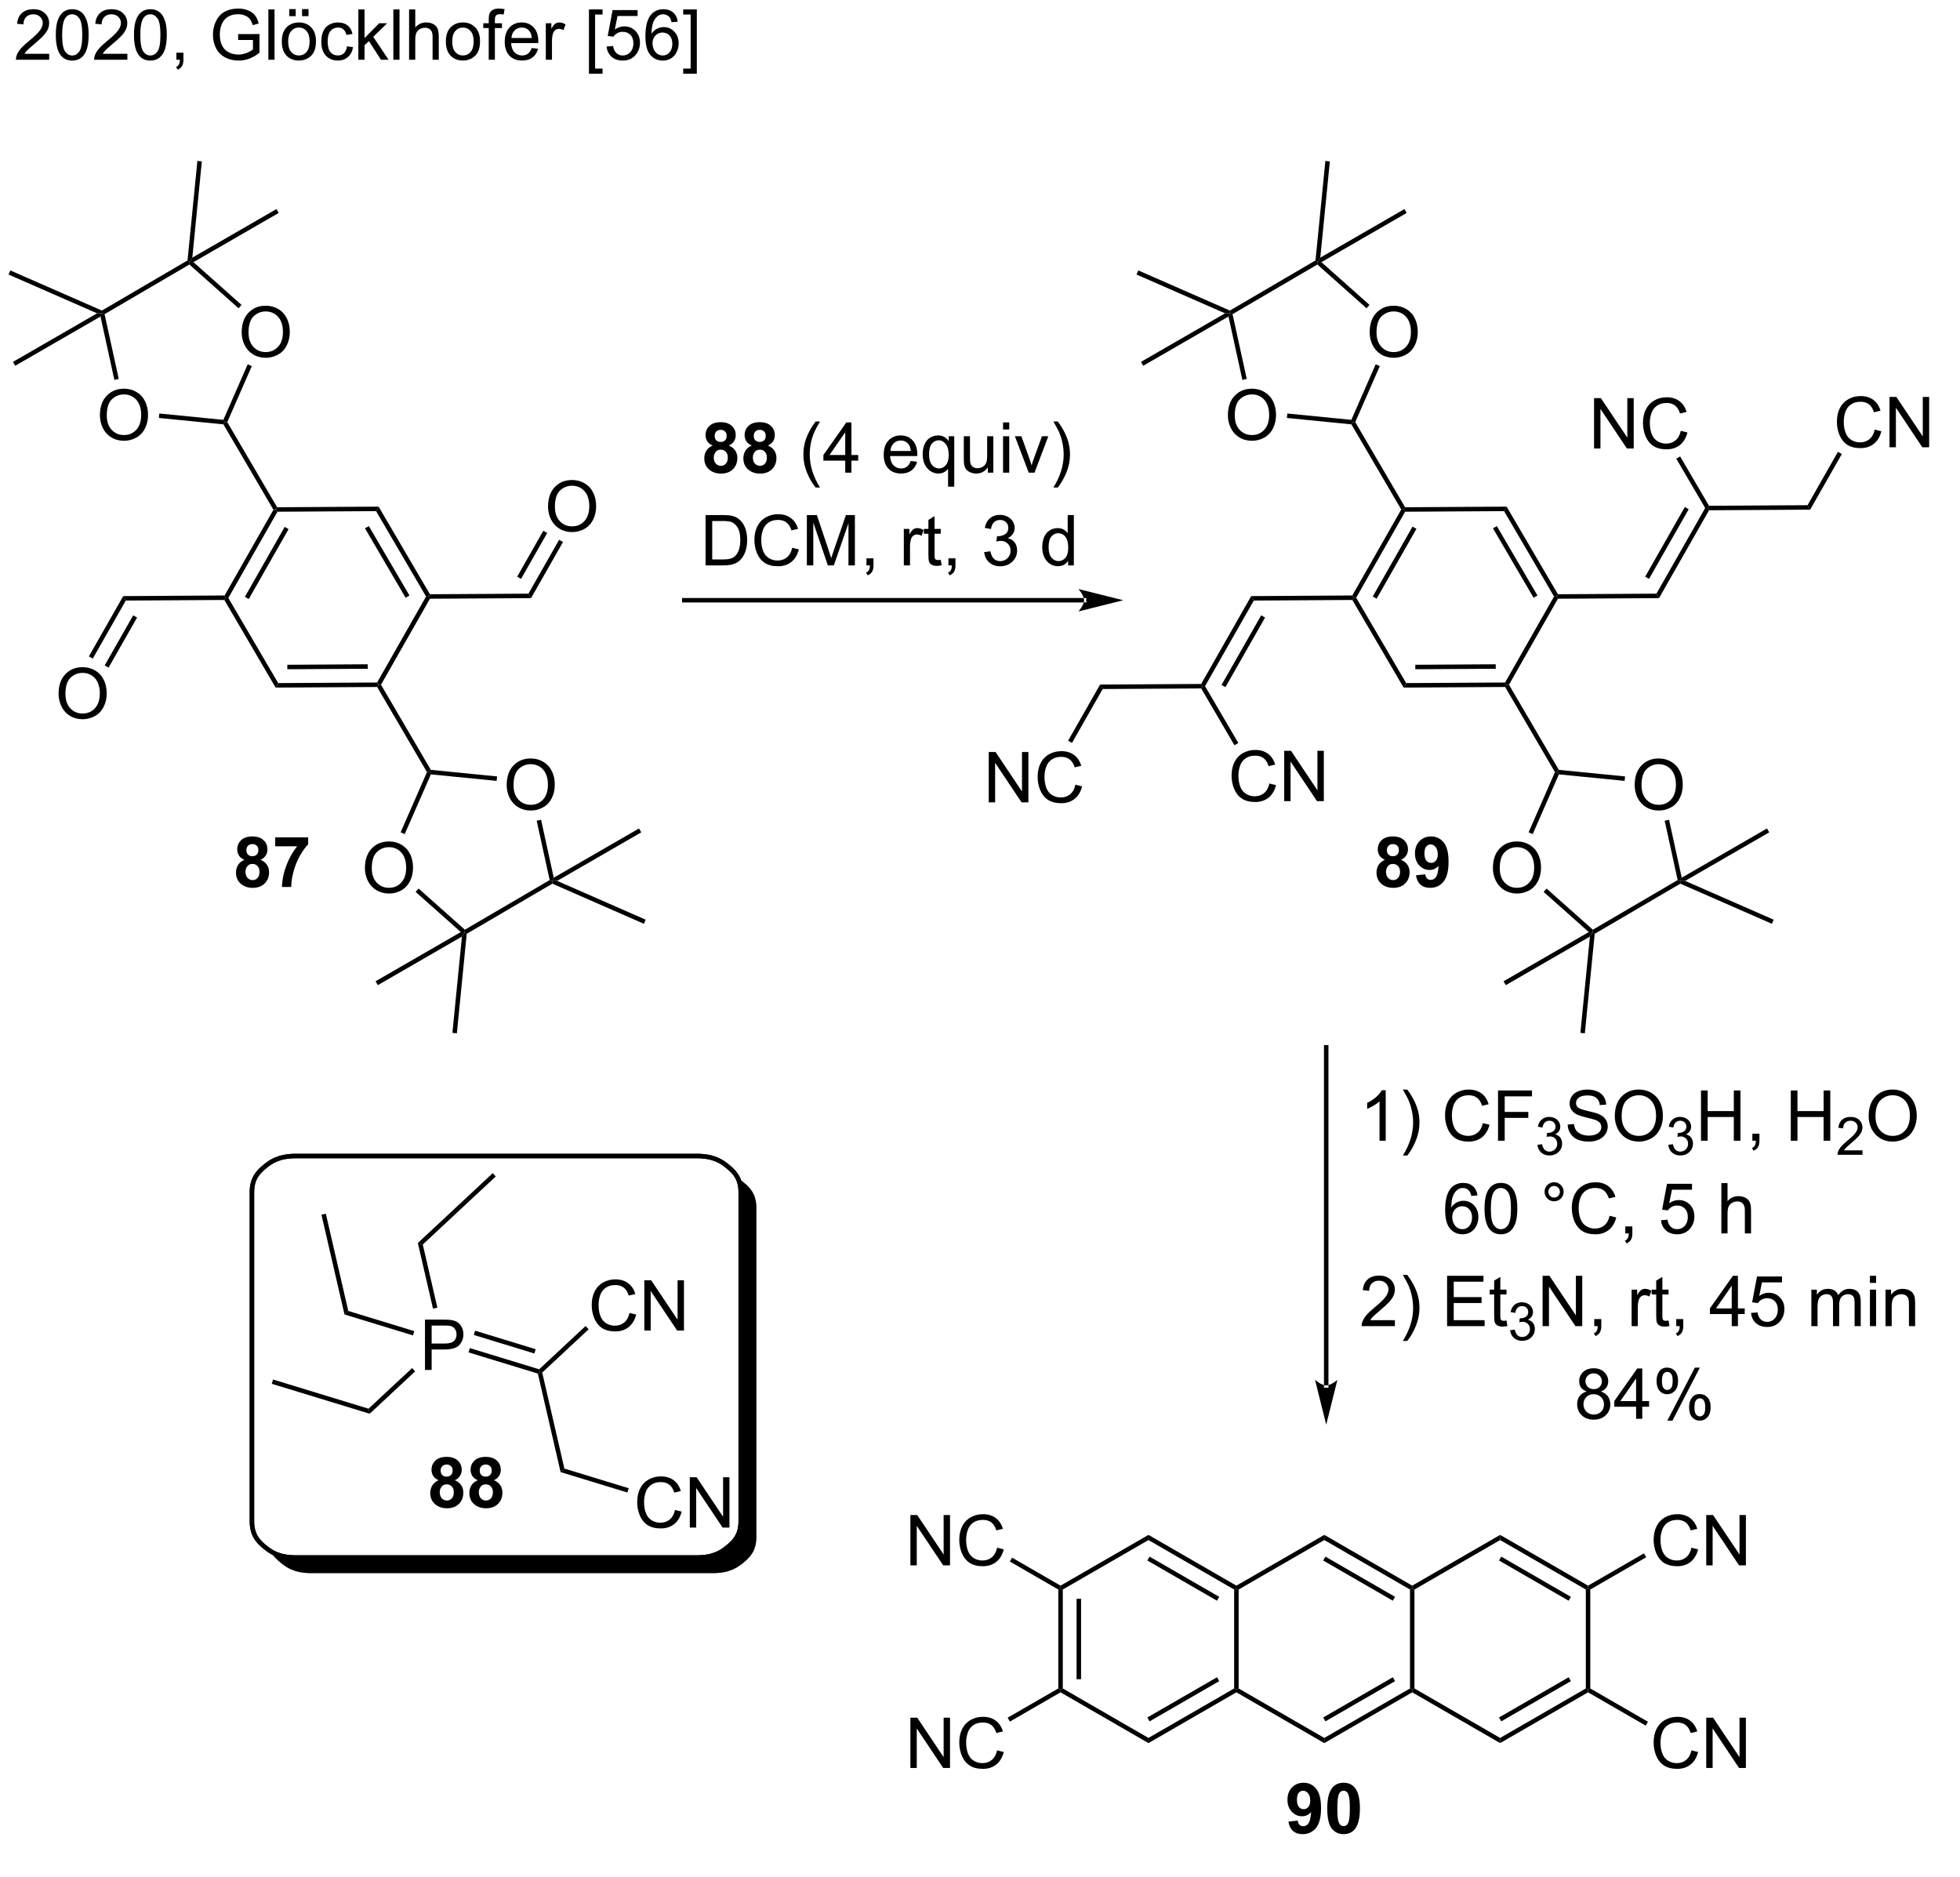 <?xml version="1.0" encoding="UTF-8"?>
<!DOCTYPE svg PUBLIC '-//W3C//DTD SVG 1.0//EN'
          'http://www.w3.org/TR/2001/REC-SVG-20010904/DTD/svg10.dtd'>
<svg stroke-dasharray="none" shape-rendering="auto" xmlns="http://www.w3.org/2000/svg" font-family="'Dialog'" text-rendering="auto" width="612" fill-opacity="1" color-interpolation="auto" color-rendering="auto" preserveAspectRatio="xMidYMid meet" font-size="12px" viewBox="0 0 612 586" fill="black" xmlns:xlink="http://www.w3.org/1999/xlink" stroke="black" image-rendering="auto" stroke-miterlimit="10" stroke-linecap="square" stroke-linejoin="miter" font-style="normal" stroke-width="1" height="586" stroke-dashoffset="0" font-weight="normal" stroke-opacity="1"
><!--Generated by the Batik Graphics2D SVG Generator--><defs id="genericDefs"
  /><g
  ><defs id="defs1"
    ><clipPath clipPathUnits="userSpaceOnUse" id="clipPath1"
      ><path d="M0.633 3.18 L229.869 3.18 L229.869 222.764 L0.633 222.764 L0.633 3.18 Z"
      /></clipPath
      ><clipPath clipPathUnits="userSpaceOnUse" id="clipPath2"
      ><path d="M-1.222 15.117 L-1.222 227.853 L220.795 227.853 L220.795 15.117 Z"
      /></clipPath
      ><clipPath clipPathUnits="userSpaceOnUse" id="clipPath3"
      ><path d="M-1.222 15.117 L-1.222 227.623 L220.668 227.623 L220.668 15.117 Z"
      /></clipPath
    ></defs
    ><g transform="scale(2.667,2.667) translate(-0.633,-3.18) matrix(1.029,0,0,1.029,1.89,-12.369)"
    ><path d="M29.884 73.112 L30.178 73.111 L30.327 73.365 L24.755 83.151 L24.46 83.153 L24.311 82.899 ZM31.17 75.057 L26.64 83.012 L27.084 83.265 L31.613 75.31 Z" stroke="none" clip-path="url(#clipPath3)"
    /></g
    ><g transform="matrix(2.743,0,0,2.743,3.352,-41.464)"
    ><path d="M24.314 83.409 L24.46 83.153 L24.755 83.151 L30.444 92.87 L30.152 93.382 Z" stroke="none" clip-path="url(#clipPath3)"
    /></g
    ><g transform="matrix(2.743,0,0,2.743,3.352,-41.464)"
    ><path d="M30.152 93.382 L30.444 92.87 L41.705 92.803 L41.854 93.057 L41.708 93.313 ZM31.488 91.294 L40.642 91.239 L40.639 90.729 L31.485 90.784 Z" stroke="none" clip-path="url(#clipPath3)"
    /></g
    ><g transform="matrix(2.743,0,0,2.743,3.352,-41.464)"
    ><path d="M42.149 93.055 L41.854 93.057 L41.705 92.803 L47.278 83.016 L47.572 83.014 L47.721 83.269 Z" stroke="none" clip-path="url(#clipPath3)"
    /></g
    ><g transform="matrix(2.743,0,0,2.743,3.352,-41.464)"
    ><path d="M47.718 82.758 L47.572 83.014 L47.278 83.016 L41.588 73.297 L41.88 72.785 ZM45.39 82.9 L40.766 75 L40.325 75.257 L44.95 83.158 Z" stroke="none" clip-path="url(#clipPath3)"
    /></g
    ><g transform="matrix(2.743,0,0,2.743,3.352,-41.464)"
    ><path d="M41.88 72.785 L41.588 73.297 L30.327 73.365 L30.178 73.111 L30.324 72.855 Z" stroke="none" clip-path="url(#clipPath3)"
    /></g
    ><g transform="matrix(2.743,0,0,2.743,3.352,-41.464)"
    ><path d="M47.721 83.269 L47.572 83.014 L47.718 82.758 L58.932 82.691 L59.229 83.2 Z" stroke="none" clip-path="url(#clipPath3)"
    /></g
    ><g transform="matrix(2.743,0,0,2.743,3.352,-41.464)"
    ><path d="M61.163 72.793 Q61.163 71.366 61.928 70.561 Q62.694 69.754 63.905 69.754 Q64.697 69.754 65.332 70.134 Q65.97 70.512 66.303 71.189 Q66.639 71.866 66.639 72.725 Q66.639 73.598 66.288 74.285 Q65.936 74.973 65.29 75.327 Q64.647 75.681 63.9 75.681 Q63.093 75.681 62.455 75.29 Q61.819 74.897 61.491 74.223 Q61.163 73.546 61.163 72.793 ZM61.944 72.803 Q61.944 73.84 62.499 74.436 Q63.056 75.03 63.897 75.03 Q64.751 75.03 65.303 74.428 Q65.858 73.827 65.858 72.723 Q65.858 72.022 65.621 71.501 Q65.384 70.98 64.928 70.694 Q64.475 70.405 63.908 70.405 Q63.103 70.405 62.522 70.96 Q61.944 71.512 61.944 72.803 Z" stroke="none" clip-path="url(#clipPath3)"
    /></g
    ><g transform="matrix(2.743,0,0,2.743,3.352,-41.464)"
    ><path d="M59.229 83.2 L58.932 82.691 L62.424 76.558 L62.867 76.811 ZM58.094 81.007 L61.067 75.786 L60.623 75.533 L57.65 80.755 Z" stroke="none" clip-path="url(#clipPath3)"
    /></g
    ><g transform="matrix(2.743,0,0,2.743,3.352,-41.464)"
    ><path d="M24.311 82.899 L24.46 83.153 L24.314 83.409 L13.1 83.476 L12.803 82.968 Z" stroke="none" clip-path="url(#clipPath3)"
    /></g
    ><g transform="matrix(2.743,0,0,2.743,3.352,-41.464)"
    ><path d="M5.445 94.096 Q5.445 92.669 6.211 91.865 Q6.976 91.057 8.187 91.057 Q8.979 91.057 9.614 91.438 Q10.252 91.815 10.586 92.492 Q10.922 93.169 10.922 94.029 Q10.922 94.901 10.57 95.589 Q10.219 96.276 9.573 96.63 Q8.93 96.984 8.182 96.984 Q7.375 96.984 6.737 96.594 Q6.101 96.201 5.773 95.526 Q5.445 94.849 5.445 94.096 ZM6.226 94.107 Q6.226 95.143 6.781 95.74 Q7.338 96.333 8.18 96.333 Q9.034 96.333 9.586 95.732 Q10.14 95.13 10.14 94.026 Q10.14 93.326 9.904 92.805 Q9.667 92.284 9.211 91.998 Q8.758 91.708 8.19 91.708 Q7.385 91.708 6.805 92.263 Q6.226 92.815 6.226 94.107 Z" stroke="none" clip-path="url(#clipPath3)"
    /></g
    ><g transform="matrix(2.743,0,0,2.743,3.352,-41.464)"
    ><path d="M12.803 82.968 L13.1 83.476 L9.338 90.084 L8.895 89.831 ZM13.938 85.16 L10.695 90.856 L11.138 91.109 L14.382 85.412 Z" stroke="none" clip-path="url(#clipPath3)"
    /></g
    ><g transform="matrix(2.743,0,0,2.743,3.352,-41.464)"
    ><path d="M41.708 93.313 L41.854 93.057 L42.149 93.055 L47.822 102.748 L47.668 102.989 L47.382 103.006 Z" stroke="none" clip-path="url(#clipPath3)"
    /></g
    ><g transform="matrix(2.743,0,0,2.743,3.352,-41.464)"
    ><path d="M30.324 72.855 L30.178 73.111 L29.884 73.112 L24.21 63.419 L24.364 63.178 L24.65 63.162 Z" stroke="none" clip-path="url(#clipPath3)"
    /></g
    ><g transform="matrix(2.743,0,0,2.743,3.352,-41.464)"
    ><path d="M26.289 52.954 Q26.289 51.527 27.055 50.723 Q27.82 49.915 29.031 49.915 Q29.823 49.915 30.459 50.295 Q31.096 50.673 31.43 51.35 Q31.766 52.027 31.766 52.887 Q31.766 53.759 31.414 54.447 Q31.063 55.134 30.417 55.488 Q29.774 55.842 29.026 55.842 Q28.219 55.842 27.581 55.452 Q26.945 55.059 26.617 54.384 Q26.289 53.707 26.289 52.954 ZM27.07 52.965 Q27.07 54.001 27.625 54.598 Q28.182 55.191 29.024 55.191 Q29.878 55.191 30.43 54.59 Q30.985 53.988 30.985 52.884 Q30.985 52.184 30.748 51.663 Q30.511 51.142 30.055 50.855 Q29.602 50.566 29.034 50.566 Q28.229 50.566 27.649 51.121 Q27.07 51.673 27.07 52.965 Z" stroke="none" clip-path="url(#clipPath3)"
    /></g
    ><g transform="matrix(2.743,0,0,2.743,3.352,-41.464)"
    ><path d="M10.152 62.4 Q10.152 60.973 10.918 60.169 Q11.684 59.361 12.894 59.361 Q13.686 59.361 14.322 59.742 Q14.96 60.119 15.293 60.796 Q15.629 61.473 15.629 62.333 Q15.629 63.205 15.277 63.892 Q14.926 64.58 14.28 64.934 Q13.637 65.288 12.889 65.288 Q12.082 65.288 11.444 64.898 Q10.809 64.504 10.48 63.83 Q10.152 63.153 10.152 62.4 ZM10.934 62.411 Q10.934 63.447 11.488 64.044 Q12.046 64.637 12.887 64.637 Q13.741 64.637 14.293 64.036 Q14.848 63.434 14.848 62.33 Q14.848 61.63 14.611 61.109 Q14.374 60.588 13.918 60.301 Q13.465 60.012 12.897 60.012 Q12.092 60.012 11.512 60.567 Q10.934 61.119 10.934 62.411 Z" stroke="none" clip-path="url(#clipPath3)"
    /></g
    ><g transform="matrix(2.743,0,0,2.743,3.352,-41.464)"
    ><path d="M24.65 63.162 L24.364 63.178 L24.205 62.906 L26.975 56.583 L27.442 56.788 Z" stroke="none" clip-path="url(#clipPath3)"
    /></g
    ><g transform="matrix(2.743,0,0,2.743,3.352,-41.464)"
    ><path d="M26.271 49.823 L25.932 50.205 L20.336 45.226 L20.367 44.912 L20.801 44.957 Z" stroke="none" clip-path="url(#clipPath3)"
    /></g
    ><g transform="matrix(2.743,0,0,2.743,3.352,-41.464)"
    ><path d="M20.126 44.758 L20.367 44.912 L20.336 45.226 L10.683 50.877 L10.394 50.75 L10.377 50.465 Z" stroke="none" clip-path="url(#clipPath3)"
    /></g
    ><g transform="matrix(2.743,0,0,2.743,3.352,-41.464)"
    ><path d="M10.219 51.146 L10.394 50.75 L10.683 50.877 L12.296 58.248 L11.797 58.357 Z" stroke="none" clip-path="url(#clipPath3)"
    /></g
    ><g transform="matrix(2.743,0,0,2.743,3.352,-41.464)"
    ><path d="M16.867 62.692 L16.917 62.184 L24.205 62.906 L24.364 63.178 L24.21 63.419 Z" stroke="none" clip-path="url(#clipPath3)"
    /></g
    ><g transform="matrix(2.743,0,0,2.743,3.352,-41.464)"
    ><path d="M40.319 113.935 Q40.319 112.508 41.084 111.703 Q41.85 110.896 43.061 110.896 Q43.853 110.896 44.488 111.276 Q45.126 111.654 45.459 112.331 Q45.795 113.008 45.795 113.867 Q45.795 114.74 45.444 115.427 Q45.092 116.115 44.447 116.469 Q43.803 116.823 43.056 116.823 Q42.249 116.823 41.611 116.432 Q40.975 116.039 40.647 115.365 Q40.319 114.688 40.319 113.935 ZM41.1 113.945 Q41.1 114.982 41.655 115.578 Q42.212 116.172 43.053 116.172 Q43.907 116.172 44.459 115.57 Q45.014 114.969 45.014 113.865 Q45.014 113.164 44.777 112.643 Q44.54 112.123 44.084 111.836 Q43.631 111.547 43.064 111.547 Q42.259 111.547 41.678 112.102 Q41.1 112.654 41.1 113.945 Z" stroke="none" clip-path="url(#clipPath3)"
    /></g
    ><g transform="matrix(2.743,0,0,2.743,3.352,-41.464)"
    ><path d="M56.456 104.489 Q56.456 103.062 57.221 102.257 Q57.987 101.45 59.198 101.45 Q59.99 101.45 60.625 101.83 Q61.263 102.208 61.596 102.885 Q61.932 103.562 61.932 104.421 Q61.932 105.294 61.581 105.981 Q61.229 106.669 60.584 107.023 Q59.94 107.377 59.193 107.377 Q58.386 107.377 57.748 106.986 Q57.112 106.593 56.784 105.919 Q56.456 105.242 56.456 104.489 ZM57.237 104.499 Q57.237 105.536 57.792 106.132 Q58.349 106.726 59.19 106.726 Q60.044 106.726 60.596 106.124 Q61.151 105.523 61.151 104.419 Q61.151 103.718 60.914 103.197 Q60.677 102.677 60.221 102.39 Q59.768 102.101 59.201 102.101 Q58.396 102.101 57.815 102.656 Q57.237 103.208 57.237 104.499 Z" stroke="none" clip-path="url(#clipPath3)"
    /></g
    ><g transform="matrix(2.743,0,0,2.743,3.352,-41.464)"
    ><path d="M47.382 103.006 L47.668 102.989 L47.827 103.261 L44.848 110.061 L44.381 109.857 Z" stroke="none" clip-path="url(#clipPath3)"
    /></g
    ><g transform="matrix(2.743,0,0,2.743,3.352,-41.464)"
    ><path d="M46.089 116.636 L46.428 116.255 L51.696 120.941 L51.665 121.255 L51.231 121.211 Z" stroke="none" clip-path="url(#clipPath3)"
    /></g
    ><g transform="matrix(2.743,0,0,2.743,3.352,-41.464)"
    ><path d="M51.906 121.41 L51.665 121.255 L51.696 120.941 L61.349 115.291 L61.638 115.417 L61.655 115.703 Z" stroke="none" clip-path="url(#clipPath3)"
    /></g
    ><g transform="matrix(2.743,0,0,2.743,3.352,-41.464)"
    ><path d="M61.813 115.022 L61.638 115.417 L61.349 115.291 L59.871 108.536 L60.37 108.427 Z" stroke="none" clip-path="url(#clipPath3)"
    /></g
    ><g transform="matrix(2.743,0,0,2.743,3.352,-41.464)"
    ><path d="M55.361 103.495 L55.311 104.002 L47.827 103.261 L47.668 102.989 L47.822 102.748 Z" stroke="none" clip-path="url(#clipPath3)"
    /></g
    ><g transform="matrix(2.743,0,0,2.743,3.352,-41.464)"
    ><path d="M51.362 121.725 L51.665 121.255 L51.906 121.41 L50.785 132.733 L50.277 132.683 Z" stroke="none" clip-path="url(#clipPath3)"
    /></g
    ><g transform="matrix(2.743,0,0,2.743,3.352,-41.464)"
    ><path d="M61.655 115.703 L61.638 115.417 L62.203 115.386 L72.282 119.802 L72.077 120.269 Z" stroke="none" clip-path="url(#clipPath3)"
    /></g
    ><g transform="matrix(2.743,0,0,2.743,3.352,-41.464)"
    ><path d="M51.231 121.211 L51.665 121.255 L51.362 121.725 L41.785 127.254 L41.529 126.812 Z" stroke="none" clip-path="url(#clipPath3)"
    /></g
    ><g transform="matrix(2.743,0,0,2.743,3.352,-41.464)"
    ><path d="M62.203 115.386 L61.638 115.417 L61.813 115.022 L71.519 109.418 L71.774 109.86 Z" stroke="none" clip-path="url(#clipPath3)"
    /></g
    ><g transform="matrix(2.743,0,0,2.743,3.352,-41.464)"
    ><path d="M20.67 44.443 L20.367 44.912 L20.126 44.758 L21.248 33.435 L21.755 33.485 Z" stroke="none" clip-path="url(#clipPath3)"
    /></g
    ><g transform="matrix(2.743,0,0,2.743,3.352,-41.464)"
    ><path d="M10.377 50.465 L10.394 50.75 L9.829 50.782 L-0.25 46.366 L-0.045 45.899 Z" stroke="none" clip-path="url(#clipPath3)"
    /></g
    ><g transform="matrix(2.743,0,0,2.743,3.352,-41.464)"
    ><path d="M20.801 44.957 L20.367 44.912 L20.67 44.443 L30.247 38.913 L30.503 39.355 Z" stroke="none" clip-path="url(#clipPath3)"
    /></g
    ><g transform="matrix(2.743,0,0,2.743,3.352,-41.464)"
    ><path d="M9.829 50.782 L10.394 50.75 L10.219 51.146 L0.513 56.749 L0.258 56.307 Z" stroke="none" clip-path="url(#clipPath3)"
    /></g
    ><g transform="matrix(2.743,0,0,2.743,3.352,-41.464)"
    ><path d="M158.286 73.112 L158.58 73.111 L158.729 73.365 L153.157 83.151 L152.862 83.153 L152.714 82.899 ZM159.572 75.057 L155.042 83.012 L155.486 83.265 L160.016 75.31 Z" stroke="none" clip-path="url(#clipPath3)"
    /></g
    ><g transform="matrix(2.743,0,0,2.743,3.352,-41.464)"
    ><path d="M152.717 83.409 L152.862 83.153 L153.157 83.151 L158.846 92.87 L158.555 93.382 Z" stroke="none" clip-path="url(#clipPath3)"
    /></g
    ><g transform="matrix(2.743,0,0,2.743,3.352,-41.464)"
    ><path d="M158.555 93.382 L158.846 92.87 L170.107 92.803 L170.256 93.057 L170.111 93.313 ZM159.89 91.294 L169.044 91.239 L169.041 90.729 L159.887 90.784 Z" stroke="none" clip-path="url(#clipPath3)"
    /></g
    ><g transform="matrix(2.743,0,0,2.743,3.352,-41.464)"
    ><path d="M170.551 93.055 L170.256 93.057 L170.107 92.803 L175.68 83.016 L175.974 83.014 L176.123 83.269 Z" stroke="none" clip-path="url(#clipPath3)"
    /></g
    ><g transform="matrix(2.743,0,0,2.743,3.352,-41.464)"
    ><path d="M176.12 82.758 L175.974 83.014 L175.68 83.016 L169.991 73.297 L170.282 72.785 ZM173.793 82.9 L169.168 75 L168.728 75.257 L173.352 83.158 Z" stroke="none" clip-path="url(#clipPath3)"
    /></g
    ><g transform="matrix(2.743,0,0,2.743,3.352,-41.464)"
    ><path d="M170.282 72.785 L169.991 73.297 L158.729 73.365 L158.58 73.111 L158.726 72.855 Z" stroke="none" clip-path="url(#clipPath3)"
    /></g
    ><g transform="matrix(2.743,0,0,2.743,3.352,-41.464)"
    ><path d="M176.123 83.269 L175.974 83.014 L176.12 82.758 L187.334 82.691 L187.632 83.2 Z" stroke="none" clip-path="url(#clipPath3)"
    /></g
    ><g transform="matrix(2.743,0,0,2.743,3.352,-41.464)"
    ><path d="M187.632 83.2 L187.334 82.691 L192.883 72.946 L193.177 72.945 L193.326 73.199 ZM186.496 81.007 L191.007 73.085 L190.564 72.833 L186.053 80.755 Z" stroke="none" clip-path="url(#clipPath3)"
    /></g
    ><g transform="matrix(2.743,0,0,2.743,3.352,-41.464)"
    ><path d="M152.714 82.899 L152.862 83.153 L152.717 83.409 L141.503 83.476 L141.205 82.968 Z" stroke="none" clip-path="url(#clipPath3)"
    /></g
    ><g transform="matrix(2.743,0,0,2.743,3.352,-41.464)"
    ><path d="M141.205 82.968 L141.503 83.476 L135.954 93.221 L135.659 93.223 L135.511 92.969 ZM142.341 85.16 L137.83 93.082 L138.273 93.335 L142.784 85.412 Z" stroke="none" clip-path="url(#clipPath3)"
    /></g
    ><g transform="matrix(2.743,0,0,2.743,3.352,-41.464)"
    ><path d="M170.111 93.313 L170.256 93.057 L170.551 93.055 L176.225 102.748 L176.07 102.989 L175.784 103.006 Z" stroke="none" clip-path="url(#clipPath3)"
    /></g
    ><g transform="matrix(2.743,0,0,2.743,3.352,-41.464)"
    ><path d="M158.726 72.855 L158.58 73.111 L158.286 73.112 L152.612 63.419 L152.767 63.178 L153.052 63.162 Z" stroke="none" clip-path="url(#clipPath3)"
    /></g
    ><g transform="matrix(2.743,0,0,2.743,3.352,-41.464)"
    ><path d="M154.691 52.954 Q154.691 51.527 155.457 50.723 Q156.223 49.915 157.434 49.915 Q158.225 49.915 158.861 50.295 Q159.499 50.673 159.832 51.35 Q160.168 52.027 160.168 52.887 Q160.168 53.759 159.816 54.447 Q159.465 55.134 158.819 55.488 Q158.176 55.842 157.429 55.842 Q156.621 55.842 155.983 55.452 Q155.348 55.059 155.02 54.384 Q154.691 53.707 154.691 52.954 ZM155.473 52.965 Q155.473 54.001 156.028 54.598 Q156.585 55.191 157.426 55.191 Q158.28 55.191 158.832 54.59 Q159.387 53.988 159.387 52.884 Q159.387 52.184 159.15 51.663 Q158.913 51.142 158.457 50.855 Q158.004 50.566 157.436 50.566 Q156.632 50.566 156.051 51.121 Q155.473 51.673 155.473 52.965 Z" stroke="none" clip-path="url(#clipPath3)"
    /></g
    ><g transform="matrix(2.743,0,0,2.743,3.352,-41.464)"
    ><path d="M138.554 62.4 Q138.554 60.973 139.32 60.169 Q140.086 59.361 141.297 59.361 Q142.088 59.361 142.724 59.742 Q143.362 60.119 143.695 60.796 Q144.031 61.473 144.031 62.333 Q144.031 63.205 143.679 63.892 Q143.328 64.58 142.682 64.934 Q142.039 65.288 141.292 65.288 Q140.484 65.288 139.846 64.898 Q139.211 64.504 138.883 63.83 Q138.554 63.153 138.554 62.4 ZM139.336 62.411 Q139.336 63.447 139.891 64.044 Q140.448 64.637 141.289 64.637 Q142.143 64.637 142.695 64.036 Q143.25 63.434 143.25 62.33 Q143.25 61.63 143.013 61.109 Q142.776 60.588 142.32 60.301 Q141.867 60.012 141.299 60.012 Q140.495 60.012 139.914 60.567 Q139.336 61.119 139.336 62.411 Z" stroke="none" clip-path="url(#clipPath3)"
    /></g
    ><g transform="matrix(2.743,0,0,2.743,3.352,-41.464)"
    ><path d="M153.052 63.162 L152.767 63.178 L152.607 62.906 L155.377 56.583 L155.845 56.788 Z" stroke="none" clip-path="url(#clipPath3)"
    /></g
    ><g transform="matrix(2.743,0,0,2.743,3.352,-41.464)"
    ><path d="M154.673 49.823 L154.334 50.205 L148.738 45.226 L148.769 44.912 L149.203 44.957 Z" stroke="none" clip-path="url(#clipPath3)"
    /></g
    ><g transform="matrix(2.743,0,0,2.743,3.352,-41.464)"
    ><path d="M148.528 44.758 L148.769 44.912 L148.738 45.226 L139.085 50.877 L138.796 50.75 L138.78 50.465 Z" stroke="none" clip-path="url(#clipPath3)"
    /></g
    ><g transform="matrix(2.743,0,0,2.743,3.352,-41.464)"
    ><path d="M138.622 51.146 L138.796 50.75 L139.085 50.877 L140.698 58.248 L140.2 58.357 Z" stroke="none" clip-path="url(#clipPath3)"
    /></g
    ><g transform="matrix(2.743,0,0,2.743,3.352,-41.464)"
    ><path d="M145.269 62.692 L145.319 62.184 L152.607 62.906 L152.767 63.178 L152.612 63.419 Z" stroke="none" clip-path="url(#clipPath3)"
    /></g
    ><g transform="matrix(2.743,0,0,2.743,3.352,-41.464)"
    ><path d="M168.721 113.935 Q168.721 112.508 169.487 111.703 Q170.252 110.896 171.463 110.896 Q172.255 110.896 172.891 111.276 Q173.529 111.654 173.862 112.331 Q174.198 113.008 174.198 113.867 Q174.198 114.74 173.846 115.427 Q173.495 116.115 172.849 116.469 Q172.206 116.823 171.458 116.823 Q170.651 116.823 170.013 116.432 Q169.377 116.039 169.049 115.365 Q168.721 114.688 168.721 113.935 ZM169.502 113.945 Q169.502 114.982 170.057 115.578 Q170.614 116.172 171.456 116.172 Q172.31 116.172 172.862 115.57 Q173.417 114.969 173.417 113.865 Q173.417 113.164 173.18 112.643 Q172.943 112.123 172.487 111.836 Q172.034 111.547 171.466 111.547 Q170.661 111.547 170.081 112.102 Q169.502 112.654 169.502 113.945 Z" stroke="none" clip-path="url(#clipPath3)"
    /></g
    ><g transform="matrix(2.743,0,0,2.743,3.352,-41.464)"
    ><path d="M184.858 104.489 Q184.858 103.062 185.624 102.257 Q186.389 101.45 187.6 101.45 Q188.392 101.45 189.028 101.83 Q189.666 102.208 189.999 102.885 Q190.335 103.562 190.335 104.421 Q190.335 105.294 189.983 105.981 Q189.632 106.669 188.986 107.023 Q188.343 107.377 187.595 107.377 Q186.788 107.377 186.15 106.986 Q185.514 106.593 185.186 105.919 Q184.858 105.242 184.858 104.489 ZM185.639 104.499 Q185.639 105.536 186.194 106.132 Q186.751 106.726 187.593 106.726 Q188.447 106.726 188.999 106.124 Q189.554 105.523 189.554 104.419 Q189.554 103.718 189.317 103.197 Q189.08 102.677 188.624 102.39 Q188.171 102.101 187.603 102.101 Q186.798 102.101 186.218 102.656 Q185.639 103.208 185.639 104.499 Z" stroke="none" clip-path="url(#clipPath3)"
    /></g
    ><g transform="matrix(2.743,0,0,2.743,3.352,-41.464)"
    ><path d="M175.784 103.006 L176.07 102.989 L176.23 103.261 L173.25 110.061 L172.783 109.857 Z" stroke="none" clip-path="url(#clipPath3)"
    /></g
    ><g transform="matrix(2.743,0,0,2.743,3.352,-41.464)"
    ><path d="M174.491 116.636 L174.83 116.255 L180.098 120.941 L180.067 121.255 L179.634 121.211 Z" stroke="none" clip-path="url(#clipPath3)"
    /></g
    ><g transform="matrix(2.743,0,0,2.743,3.352,-41.464)"
    ><path d="M180.308 121.41 L180.067 121.255 L180.098 120.941 L189.752 115.291 L190.041 115.417 L190.057 115.703 Z" stroke="none" clip-path="url(#clipPath3)"
    /></g
    ><g transform="matrix(2.743,0,0,2.743,3.352,-41.464)"
    ><path d="M190.215 115.022 L190.041 115.417 L189.752 115.291 L188.274 108.536 L188.772 108.427 Z" stroke="none" clip-path="url(#clipPath3)"
    /></g
    ><g transform="matrix(2.743,0,0,2.743,3.352,-41.464)"
    ><path d="M183.763 103.495 L183.713 104.002 L176.23 103.261 L176.07 102.989 L176.225 102.748 Z" stroke="none" clip-path="url(#clipPath3)"
    /></g
    ><g transform="matrix(2.743,0,0,2.743,3.352,-41.464)"
    ><path d="M179.764 121.725 L180.067 121.255 L180.308 121.41 L179.187 132.733 L178.679 132.683 Z" stroke="none" clip-path="url(#clipPath3)"
    /></g
    ><g transform="matrix(2.743,0,0,2.743,3.352,-41.464)"
    ><path d="M190.057 115.703 L190.041 115.417 L190.605 115.386 L200.684 119.802 L200.48 120.269 Z" stroke="none" clip-path="url(#clipPath3)"
    /></g
    ><g transform="matrix(2.743,0,0,2.743,3.352,-41.464)"
    ><path d="M179.634 121.211 L180.067 121.255 L179.764 121.725 L170.187 127.254 L169.932 126.812 Z" stroke="none" clip-path="url(#clipPath3)"
    /></g
    ><g transform="matrix(2.743,0,0,2.743,3.352,-41.464)"
    ><path d="M190.605 115.386 L190.041 115.417 L190.215 115.022 L199.921 109.418 L200.176 109.86 Z" stroke="none" clip-path="url(#clipPath3)"
    /></g
    ><g transform="matrix(2.743,0,0,2.743,3.352,-41.464)"
    ><path d="M149.072 44.443 L148.769 44.912 L148.528 44.758 L149.65 33.435 L150.158 33.485 Z" stroke="none" clip-path="url(#clipPath3)"
    /></g
    ><g transform="matrix(2.743,0,0,2.743,3.352,-41.464)"
    ><path d="M138.78 50.465 L138.796 50.75 L138.232 50.782 L128.152 46.366 L128.357 45.899 Z" stroke="none" clip-path="url(#clipPath3)"
    /></g
    ><g transform="matrix(2.743,0,0,2.743,3.352,-41.464)"
    ><path d="M149.203 44.957 L148.769 44.912 L149.072 44.443 L158.65 38.913 L158.905 39.355 Z" stroke="none" clip-path="url(#clipPath3)"
    /></g
    ><g transform="matrix(2.743,0,0,2.743,3.352,-41.464)"
    ><path d="M138.232 50.782 L138.796 50.75 L138.622 51.146 L128.916 56.749 L128.661 56.307 Z" stroke="none" clip-path="url(#clipPath3)"
    /></g
    ><g transform="matrix(2.743,0,0,2.743,3.352,-41.464)"
    ><path d="M122.179 83.695 L122.179 83.695 L76.677 83.695 L76.422 83.695 L76.422 83.185 L76.677 83.185 L122.179 83.185 L122.434 83.185 L122.434 83.695 ZM126.644 83.44 L121.541 82.165 C121.541 82.165 122.179 82.882 122.179 83.44 C122.179 83.999 121.541 84.716 121.541 84.716 Z" stroke="none" clip-path="url(#clipPath3)"
    /></g
    ><g transform="matrix(2.743,0,0,2.743,3.352,-41.464)"
    ><path d="M143.276 104.297 L144.034 104.487 Q143.797 105.422 143.178 105.915 Q142.558 106.404 141.664 106.404 Q140.737 106.404 140.157 106.026 Q139.578 105.649 139.274 104.935 Q138.972 104.219 138.972 103.399 Q138.972 102.503 139.313 101.839 Q139.657 101.172 140.287 100.826 Q140.917 100.48 141.675 100.48 Q142.534 100.48 143.12 100.917 Q143.706 101.355 143.938 102.149 L143.19 102.323 Q142.993 101.698 142.612 101.415 Q142.235 101.128 141.659 101.128 Q141 101.128 140.555 101.446 Q140.112 101.761 139.933 102.295 Q139.753 102.829 139.753 103.394 Q139.753 104.125 139.966 104.67 Q140.18 105.214 140.628 105.485 Q141.078 105.753 141.602 105.753 Q142.237 105.753 142.678 105.386 Q143.12 105.019 143.276 104.297 ZM144.96 106.305 L144.96 100.579 L145.739 100.579 L148.746 105.073 L148.746 100.579 L149.473 100.579 L149.473 106.305 L148.694 106.305 L145.687 101.805 L145.687 106.305 L144.96 106.305 Z" stroke="none" clip-path="url(#clipPath3)"
    /></g
    ><g transform="matrix(2.743,0,0,2.743,3.352,-41.464)"
    ><path d="M135.514 93.479 L135.659 93.223 L135.954 93.221 L139.74 99.688 L139.299 99.946 Z" stroke="none" clip-path="url(#clipPath3)"
    /></g
    ><g transform="matrix(2.743,0,0,2.743,3.352,-41.464)"
    ><path d="M135.511 92.969 L135.659 93.223 L135.514 93.479 L124.3 93.546 L124.002 93.038 Z" stroke="none" clip-path="url(#clipPath3)"
    /></g
    ><g transform="matrix(2.743,0,0,2.743,3.352,-41.464)"
    ><path d="M111.329 106.443 L111.329 100.716 L112.108 100.716 L115.115 105.211 L115.115 100.716 L115.842 100.716 L115.842 106.443 L115.064 106.443 L112.056 101.943 L112.056 106.443 L111.329 106.443 ZM121.2 104.435 L121.958 104.625 Q121.721 105.56 121.101 106.052 Q120.481 106.542 119.588 106.542 Q118.661 106.542 118.08 106.164 Q117.502 105.787 117.198 105.073 Q116.895 104.357 116.895 103.537 Q116.895 102.641 117.237 101.977 Q117.58 101.31 118.211 100.964 Q118.841 100.618 119.599 100.618 Q120.458 100.618 121.044 101.055 Q121.63 101.493 121.862 102.287 L121.114 102.461 Q120.916 101.836 120.536 101.552 Q120.159 101.266 119.583 101.266 Q118.924 101.266 118.479 101.584 Q118.036 101.899 117.856 102.433 Q117.677 102.966 117.677 103.531 Q117.677 104.263 117.89 104.808 Q118.104 105.352 118.552 105.623 Q119.002 105.891 119.526 105.891 Q120.161 105.891 120.601 105.524 Q121.044 105.156 121.2 104.435 Z" stroke="none" clip-path="url(#clipPath3)"
    /></g
    ><g transform="matrix(2.743,0,0,2.743,3.352,-41.464)"
    ><path d="M124.002 93.038 L124.3 93.546 L120.807 99.68 L120.364 99.428 Z" stroke="none" clip-path="url(#clipPath3)"
    /></g
    ><g transform="matrix(2.743,0,0,2.743,3.352,-41.464)"
    ><path d="M180.236 66.162 L180.236 60.436 L181.015 60.436 L184.022 64.931 L184.022 60.436 L184.749 60.436 L184.749 66.162 L183.97 66.162 L180.963 61.662 L180.963 66.162 L180.236 66.162 ZM190.107 64.155 L190.865 64.345 Q190.628 65.28 190.008 65.772 Q189.388 66.261 188.495 66.261 Q187.568 66.261 186.987 65.884 Q186.409 65.506 186.105 64.793 Q185.802 64.076 185.802 63.256 Q185.802 62.36 186.143 61.696 Q186.487 61.03 187.118 60.683 Q187.748 60.337 188.506 60.337 Q189.365 60.337 189.951 60.774 Q190.537 61.212 190.768 62.006 L190.021 62.181 Q189.823 61.556 189.443 61.272 Q189.065 60.985 188.49 60.985 Q187.831 60.985 187.386 61.303 Q186.943 61.618 186.763 62.152 Q186.584 62.686 186.584 63.251 Q186.584 63.983 186.797 64.527 Q187.011 65.071 187.459 65.342 Q187.909 65.61 188.433 65.61 Q189.068 65.61 189.508 65.243 Q189.951 64.876 190.107 64.155 Z" stroke="none" clip-path="url(#clipPath3)"
    /></g
    ><g transform="matrix(2.743,0,0,2.743,3.352,-41.464)"
    ><path d="M193.323 72.689 L193.177 72.945 L192.883 72.946 L189.593 67.326 L190.033 67.069 Z" stroke="none" clip-path="url(#clipPath3)"
    /></g
    ><g transform="matrix(2.743,0,0,2.743,3.352,-41.464)"
    ><path d="M193.326 73.199 L193.177 72.945 L193.323 72.689 L204.537 72.621 L204.835 73.13 Z" stroke="none" clip-path="url(#clipPath3)"
    /></g
    ><g transform="matrix(2.743,0,0,2.743,3.352,-41.464)"
    ><path d="M212.183 64.017 L212.941 64.207 Q212.704 65.142 212.084 65.634 Q211.465 66.124 210.571 66.124 Q209.644 66.124 209.064 65.746 Q208.486 65.368 208.181 64.655 Q207.879 63.939 207.879 63.118 Q207.879 62.222 208.22 61.558 Q208.564 60.892 209.194 60.545 Q209.824 60.199 210.582 60.199 Q211.441 60.199 212.027 60.636 Q212.613 61.074 212.845 61.868 L212.097 62.043 Q211.9 61.418 211.519 61.134 Q211.142 60.847 210.566 60.847 Q209.907 60.847 209.462 61.165 Q209.019 61.48 208.84 62.014 Q208.66 62.548 208.66 63.113 Q208.66 63.845 208.874 64.389 Q209.087 64.933 209.535 65.204 Q209.986 65.472 210.509 65.472 Q211.144 65.472 211.584 65.105 Q212.027 64.738 212.183 64.017 ZM213.867 66.025 L213.867 60.298 L214.646 60.298 L217.654 64.793 L217.654 60.298 L218.38 60.298 L218.38 66.025 L217.601 66.025 L214.594 61.525 L214.594 66.025 L213.867 66.025 Z" stroke="none" clip-path="url(#clipPath3)"
    /></g
    ><g transform="matrix(2.743,0,0,2.743,3.352,-41.464)"
    ><path d="M204.835 73.13 L204.537 72.621 L207.998 66.542 L208.442 66.795 Z" stroke="none" clip-path="url(#clipPath3)"
    /></g
    ><g transform="matrix(2.743,0,0,2.743,3.352,-41.464)"
    ><path d="M119.249 196.047 L119.504 195.899 L119.759 196.047 L119.759 207.308 L119.504 207.456 L119.249 207.308 ZM121.329 197.1 L121.329 206.255 L121.839 206.255 L121.839 197.1 Z" stroke="none" clip-path="url(#clipPath3)"
    /></g
    ><g transform="matrix(2.743,0,0,2.743,3.352,-41.464)"
    ><path d="M119.504 207.75 L119.504 207.456 L119.759 207.308 L129.512 212.939 L129.512 213.528 Z" stroke="none" clip-path="url(#clipPath3)"
    /></g
    ><g transform="matrix(2.743,0,0,2.743,3.352,-41.464)"
    ><path d="M129.512 213.528 L129.512 212.939 L139.265 207.308 L139.52 207.456 L139.52 207.75 ZM129.639 211.053 L137.567 206.476 L137.312 206.034 L129.384 210.611 Z" stroke="none" clip-path="url(#clipPath3)"
    /></g
    ><g transform="matrix(2.743,0,0,2.743,3.352,-41.464)"
    ><path d="M139.775 207.308 L139.52 207.456 L139.265 207.308 L139.265 196.047 L139.52 195.899 L139.775 196.047 Z" stroke="none" clip-path="url(#clipPath3)"
    /></g
    ><g transform="matrix(2.743,0,0,2.743,3.352,-41.464)"
    ><path d="M139.52 195.605 L139.52 195.899 L139.265 196.047 L129.512 190.416 L129.512 189.827 ZM137.567 196.88 L129.639 192.302 L129.384 192.744 L137.312 197.321 Z" stroke="none" clip-path="url(#clipPath3)"
    /></g
    ><g transform="matrix(2.743,0,0,2.743,3.352,-41.464)"
    ><path d="M129.512 189.827 L129.512 190.416 L119.759 196.047 L119.504 195.899 L119.504 195.605 Z" stroke="none" clip-path="url(#clipPath3)"
    /></g
    ><g transform="matrix(2.743,0,0,2.743,3.352,-41.464)"
    ><path d="M139.52 207.75 L139.52 207.456 L139.775 207.308 L149.528 212.939 L149.528 213.528 Z" stroke="none" clip-path="url(#clipPath3)"
    /></g
    ><g transform="matrix(2.743,0,0,2.743,3.352,-41.464)"
    ><path d="M149.528 213.528 L149.528 212.939 L159.281 207.308 L159.536 207.456 L159.536 207.75 ZM149.655 211.053 L157.583 206.476 L157.328 206.034 L149.4 210.611 Z" stroke="none" clip-path="url(#clipPath3)"
    /></g
    ><g transform="matrix(2.743,0,0,2.743,3.352,-41.464)"
    ><path d="M159.791 207.308 L159.536 207.456 L159.281 207.308 L159.281 196.047 L159.536 195.899 L159.791 196.047 Z" stroke="none" clip-path="url(#clipPath3)"
    /></g
    ><g transform="matrix(2.743,0,0,2.743,3.352,-41.464)"
    ><path d="M159.536 195.605 L159.536 195.899 L159.281 196.047 L149.528 190.416 L149.528 189.827 ZM157.583 196.88 L149.655 192.302 L149.4 192.744 L157.328 197.321 Z" stroke="none" clip-path="url(#clipPath3)"
    /></g
    ><g transform="matrix(2.743,0,0,2.743,3.352,-41.464)"
    ><path d="M149.528 189.827 L149.528 190.416 L139.775 196.047 L139.52 195.899 L139.52 195.605 Z" stroke="none" clip-path="url(#clipPath3)"
    /></g
    ><g transform="matrix(2.743,0,0,2.743,3.352,-41.464)"
    ><path d="M159.536 207.75 L159.536 207.456 L159.791 207.308 L169.544 212.939 L169.544 213.528 Z" stroke="none" clip-path="url(#clipPath3)"
    /></g
    ><g transform="matrix(2.743,0,0,2.743,3.352,-41.464)"
    ><path d="M169.544 213.528 L169.544 212.939 L179.297 207.308 L179.552 207.456 L179.552 207.75 ZM169.671 211.053 L177.599 206.476 L177.344 206.034 L169.416 210.611 Z" stroke="none" clip-path="url(#clipPath3)"
    /></g
    ><g transform="matrix(2.743,0,0,2.743,3.352,-41.464)"
    ><path d="M179.807 207.308 L179.552 207.456 L179.297 207.308 L179.297 196.047 L179.552 195.899 L179.807 196.047 Z" stroke="none" clip-path="url(#clipPath3)"
    /></g
    ><g transform="matrix(2.743,0,0,2.743,3.352,-41.464)"
    ><path d="M179.552 195.605 L179.552 195.899 L179.297 196.047 L169.544 190.416 L169.544 189.827 ZM177.599 196.88 L169.671 192.302 L169.416 192.744 L177.344 197.321 Z" stroke="none" clip-path="url(#clipPath3)"
    /></g
    ><g transform="matrix(2.743,0,0,2.743,3.352,-41.464)"
    ><path d="M169.544 189.827 L169.544 190.416 L159.791 196.047 L159.536 195.899 L159.536 195.605 Z" stroke="none" clip-path="url(#clipPath3)"
    /></g
    ><g transform="matrix(2.743,0,0,2.743,3.352,-41.464)"
    ><path d="M102.41 193.295 L102.41 187.569 L103.189 187.569 L106.196 192.063 L106.196 187.569 L106.923 187.569 L106.923 193.295 L106.144 193.295 L103.136 188.795 L103.136 193.295 L102.41 193.295 ZM112.281 191.287 L113.039 191.477 Q112.802 192.412 112.182 192.905 Q111.562 193.394 110.669 193.394 Q109.742 193.394 109.161 193.017 Q108.583 192.639 108.278 191.925 Q107.976 191.209 107.976 190.389 Q107.976 189.493 108.317 188.829 Q108.661 188.162 109.291 187.816 Q109.922 187.47 110.679 187.47 Q111.539 187.47 112.125 187.907 Q112.711 188.345 112.942 189.139 L112.195 189.313 Q111.997 188.688 111.617 188.405 Q111.239 188.118 110.664 188.118 Q110.005 188.118 109.56 188.436 Q109.117 188.751 108.937 189.285 Q108.757 189.819 108.757 190.384 Q108.757 191.115 108.971 191.66 Q109.185 192.204 109.632 192.475 Q110.083 192.743 110.606 192.743 Q111.242 192.743 111.682 192.376 Q112.125 192.009 112.281 191.287 Z" stroke="none" clip-path="url(#clipPath3)"
    /></g
    ><g transform="matrix(2.743,0,0,2.743,3.352,-41.464)"
    ><path d="M119.504 195.605 L119.504 195.899 L119.249 196.047 L113.733 192.862 L113.988 192.42 Z" stroke="none" clip-path="url(#clipPath3)"
    /></g
    ><g transform="matrix(2.743,0,0,2.743,3.352,-41.464)"
    ><path d="M102.41 216.36 L102.41 210.633 L103.189 210.633 L106.196 215.128 L106.196 210.633 L106.923 210.633 L106.923 216.36 L106.144 216.36 L103.136 211.86 L103.136 216.36 L102.41 216.36 ZM112.281 214.352 L113.039 214.542 Q112.802 215.477 112.182 215.969 Q111.562 216.459 110.669 216.459 Q109.742 216.459 109.161 216.081 Q108.583 215.704 108.278 214.99 Q107.976 214.274 107.976 213.454 Q107.976 212.558 108.317 211.894 Q108.661 211.227 109.291 210.881 Q109.922 210.535 110.679 210.535 Q111.539 210.535 112.125 210.972 Q112.711 211.41 112.942 212.204 L112.195 212.378 Q111.997 211.753 111.617 211.469 Q111.239 211.183 110.664 211.183 Q110.005 211.183 109.56 211.501 Q109.117 211.816 108.937 212.35 Q108.757 212.883 108.757 213.448 Q108.757 214.18 108.971 214.725 Q109.185 215.269 109.632 215.54 Q110.083 215.808 110.606 215.808 Q111.242 215.808 111.682 215.441 Q112.125 215.073 112.281 214.352 Z" stroke="none" clip-path="url(#clipPath3)"
    /></g
    ><g transform="matrix(2.743,0,0,2.743,3.352,-41.464)"
    ><path d="M119.249 207.308 L119.504 207.456 L119.504 207.75 L113.736 211.08 L113.481 210.638 Z" stroke="none" clip-path="url(#clipPath3)"
    /></g
    ><g transform="matrix(2.743,0,0,2.743,3.352,-41.464)"
    ><path d="M191.322 191.287 L192.079 191.477 Q191.843 192.412 191.223 192.905 Q190.603 193.394 189.71 193.394 Q188.783 193.394 188.202 193.017 Q187.624 192.639 187.319 191.925 Q187.017 191.209 187.017 190.389 Q187.017 189.493 187.358 188.829 Q187.702 188.162 188.332 187.816 Q188.962 187.47 189.72 187.47 Q190.579 187.47 191.165 187.907 Q191.751 188.345 191.983 189.139 L191.236 189.313 Q191.038 188.688 190.658 188.405 Q190.28 188.118 189.704 188.118 Q189.046 188.118 188.6 188.436 Q188.158 188.751 187.978 189.285 Q187.798 189.819 187.798 190.384 Q187.798 191.115 188.012 191.66 Q188.225 192.204 188.673 192.475 Q189.124 192.743 189.647 192.743 Q190.283 192.743 190.723 192.376 Q191.165 192.009 191.322 191.287 ZM193.005 193.295 L193.005 187.569 L193.784 187.569 L196.792 192.063 L196.792 187.569 L197.518 187.569 L197.518 193.295 L196.74 193.295 L193.732 188.795 L193.732 193.295 L193.005 193.295 Z" stroke="none" clip-path="url(#clipPath3)"
    /></g
    ><g transform="matrix(2.743,0,0,2.743,3.352,-41.464)"
    ><path d="M179.807 196.047 L179.552 195.899 L179.552 195.605 L185.915 191.931 L186.17 192.373 Z" stroke="none" clip-path="url(#clipPath3)"
    /></g
    ><g transform="matrix(2.743,0,0,2.743,3.352,-41.464)"
    ><path d="M191.322 214.352 L192.079 214.542 Q191.843 215.477 191.223 215.969 Q190.603 216.459 189.71 216.459 Q188.783 216.459 188.202 216.081 Q187.624 215.704 187.319 214.99 Q187.017 214.274 187.017 213.454 Q187.017 212.558 187.358 211.894 Q187.702 211.227 188.332 210.881 Q188.962 210.535 189.72 210.535 Q190.579 210.535 191.165 210.972 Q191.751 211.41 191.983 212.204 L191.236 212.378 Q191.038 211.753 190.658 211.469 Q190.28 211.183 189.704 211.183 Q189.046 211.183 188.6 211.501 Q188.158 211.816 187.978 212.35 Q187.798 212.883 187.798 213.448 Q187.798 214.18 188.012 214.725 Q188.225 215.269 188.673 215.54 Q189.124 215.808 189.647 215.808 Q190.283 215.808 190.723 215.441 Q191.165 215.073 191.322 214.352 ZM193.005 216.36 L193.005 210.633 L193.784 210.633 L196.792 215.128 L196.792 210.633 L197.518 210.633 L197.518 216.36 L196.74 216.36 L193.732 211.86 L193.732 216.36 L193.005 216.36 Z" stroke="none" clip-path="url(#clipPath3)"
    /></g
    ><g transform="matrix(2.743,0,0,2.743,3.352,-41.464)"
    ><path d="M179.552 207.75 L179.552 207.456 L179.807 207.308 L186.369 211.097 L186.114 211.539 Z" stroke="none" clip-path="url(#clipPath3)"
    /></g
    ><g transform="matrix(2.743,0,0,2.743,3.352,-41.464)"
    ><path d="M47.156 171.052 L47.156 165.325 L49.317 165.325 Q49.887 165.325 50.187 165.38 Q50.609 165.45 50.893 165.648 Q51.179 165.844 51.353 166.2 Q51.528 166.554 51.528 166.982 Q51.528 167.711 51.062 168.219 Q50.598 168.724 49.382 168.724 L47.913 168.724 L47.913 171.052 L47.156 171.052 ZM47.913 168.047 L49.395 168.047 Q50.13 168.047 50.437 167.773 Q50.747 167.5 50.747 167.005 Q50.747 166.646 50.564 166.39 Q50.382 166.133 50.085 166.052 Q49.895 166 49.38 166 L47.913 166 L47.913 168.047 Z" stroke="none" clip-path="url(#clipPath3)"
    /></g
    ><g transform="matrix(2.743,0,0,2.743,3.352,-41.464)"
    ><path d="M52.108 169.054 L52.258 168.566 L60.153 170.979 L60.219 171.266 L60.004 171.467 ZM52.714 167.073 L59.606 169.18 L59.756 168.692 L52.863 166.585 Z" stroke="none" clip-path="url(#clipPath3)"
    /></g
    ><g transform="matrix(2.743,0,0,2.743,3.352,-41.464)"
    ><path d="M48.565 163.96 L48.068 164.075 L46.342 156.602 L46.906 156.774 Z" stroke="none" clip-path="url(#clipPath3)"
    /></g
    ><g transform="matrix(2.743,0,0,2.743,3.352,-41.464)"
    ><path d="M45.689 170.839 L46.037 171.213 L40.863 176.038 L40.73 175.464 Z" stroke="none" clip-path="url(#clipPath3)"
    /></g
    ><g transform="matrix(2.743,0,0,2.743,3.352,-41.464)"
    ><path d="M45.938 166.634 L45.789 167.122 L37.992 164.738 L38.423 164.337 Z" stroke="none" clip-path="url(#clipPath3)"
    /></g
    ><g transform="matrix(2.743,0,0,2.743,3.352,-41.464)"
    ><path d="M40.73 175.464 L40.863 176.038 L29.716 172.631 L29.865 172.143 Z" stroke="none" clip-path="url(#clipPath3)"
    /></g
    ><g transform="matrix(2.743,0,0,2.743,3.352,-41.464)"
    ><path d="M38.423 164.337 L37.992 164.738 L35.37 153.381 L35.867 153.266 Z" stroke="none" clip-path="url(#clipPath3)"
    /></g
    ><g transform="matrix(2.743,0,0,2.743,3.352,-41.464)"
    ><path d="M46.906 156.774 L46.342 156.602 L54.867 148.653 L55.215 149.026 Z" stroke="none" clip-path="url(#clipPath3)"
    /></g
    ><g transform="matrix(2.743,0,0,2.743,3.352,-41.464)"
    ><path d="M70.439 164.559 L71.197 164.75 Q70.96 165.684 70.34 166.177 Q69.72 166.666 68.827 166.666 Q67.9 166.666 67.319 166.289 Q66.741 165.911 66.436 165.197 Q66.134 164.481 66.134 163.661 Q66.134 162.765 66.475 162.101 Q66.819 161.434 67.449 161.088 Q68.08 160.742 68.838 160.742 Q69.697 160.742 70.283 161.179 Q70.869 161.617 71.1 162.411 L70.353 162.585 Q70.155 161.96 69.775 161.677 Q69.397 161.39 68.822 161.39 Q68.163 161.39 67.718 161.708 Q67.275 162.023 67.095 162.557 Q66.916 163.091 66.916 163.656 Q66.916 164.387 67.129 164.932 Q67.343 165.476 67.791 165.747 Q68.241 166.015 68.764 166.015 Q69.4 166.015 69.84 165.648 Q70.283 165.281 70.439 164.559 ZM72.123 166.567 L72.123 160.841 L72.901 160.841 L75.909 165.335 L75.909 160.841 L76.636 160.841 L76.636 166.567 L75.857 166.567 L72.849 162.067 L72.849 166.567 L72.123 166.567 Z" stroke="none" clip-path="url(#clipPath3)"
    /></g
    ><g transform="matrix(2.743,0,0,2.743,3.352,-41.464)"
    ><path d="M60.501 171.352 L60.219 171.266 L60.153 170.979 L65.437 166.052 L65.785 166.425 Z" stroke="none" clip-path="url(#clipPath3)"
    /></g
    ><g transform="matrix(2.743,0,0,2.743,3.352,-41.464)"
    ><path d="M60.004 171.467 L60.219 171.266 L60.501 171.352 L63.024 182.279 L62.593 182.681 Z" stroke="none" clip-path="url(#clipPath3)"
    /></g
    ><g transform="matrix(2.743,0,0,2.743,3.352,-41.464)"
    ><path d="M75.618 186.987 L76.375 187.177 Q76.138 188.112 75.519 188.604 Q74.899 189.093 74.005 189.093 Q73.079 189.093 72.498 188.716 Q71.92 188.338 71.615 187.625 Q71.313 186.909 71.313 186.088 Q71.313 185.192 71.654 184.528 Q71.998 183.862 72.628 183.515 Q73.258 183.169 74.016 183.169 Q74.875 183.169 75.461 183.606 Q76.047 184.044 76.279 184.838 L75.532 185.013 Q75.334 184.388 74.954 184.104 Q74.576 183.817 74 183.817 Q73.341 183.817 72.896 184.135 Q72.454 184.45 72.274 184.984 Q72.094 185.518 72.094 186.083 Q72.094 186.815 72.308 187.359 Q72.521 187.903 72.969 188.174 Q73.42 188.442 73.943 188.442 Q74.579 188.442 75.019 188.075 Q75.461 187.708 75.618 186.987 ZM77.301 188.994 L77.301 183.268 L78.08 183.268 L81.088 187.763 L81.088 183.268 L81.814 183.268 L81.814 188.994 L81.035 188.994 L78.028 184.494 L78.028 188.994 L77.301 188.994 Z" stroke="none" clip-path="url(#clipPath3)"
    /></g
    ><g transform="matrix(2.743,0,0,2.743,3.352,-41.464)"
    ><path d="M62.593 182.681 L63.024 182.279 L70.346 184.517 L70.196 185.005 Z" stroke="none" clip-path="url(#clipPath3)"
    /></g
    ><g transform="matrix(2.743,0,0,2.743,3.352,-41.464)"
    ><path d="M79.904 65.831 Q79.479 65.651 79.284 65.339 Q79.091 65.023 79.091 64.648 Q79.091 64.008 79.539 63.591 Q79.987 63.172 80.81 63.172 Q81.628 63.172 82.078 63.591 Q82.529 64.008 82.529 64.648 Q82.529 65.047 82.32 65.357 Q82.115 65.667 81.74 65.831 Q82.216 66.023 82.464 66.391 Q82.714 66.758 82.714 67.237 Q82.714 68.031 82.206 68.529 Q81.701 69.023 80.862 69.023 Q80.081 69.023 79.56 68.612 Q78.948 68.128 78.948 67.284 Q78.948 66.82 79.177 66.432 Q79.409 66.042 79.904 65.831 ZM80.13 64.727 Q80.13 65.055 80.315 65.24 Q80.503 65.422 80.81 65.422 Q81.123 65.422 81.31 65.237 Q81.498 65.049 81.498 64.721 Q81.498 64.414 81.313 64.229 Q81.128 64.042 80.823 64.042 Q80.505 64.042 80.318 64.229 Q80.13 64.417 80.13 64.727 ZM80.029 67.18 Q80.029 67.633 80.26 67.888 Q80.495 68.141 80.841 68.141 Q81.182 68.141 81.404 67.896 Q81.628 67.651 81.628 67.19 Q81.628 66.789 81.401 66.544 Q81.175 66.299 80.826 66.299 Q80.425 66.299 80.227 66.578 Q80.029 66.854 80.029 67.18 ZM84.353 65.831 Q83.928 65.651 83.733 65.339 Q83.54 65.023 83.54 64.648 Q83.54 64.008 83.988 63.591 Q84.436 63.172 85.259 63.172 Q86.077 63.172 86.527 63.591 Q86.978 64.008 86.978 64.648 Q86.978 65.047 86.77 65.357 Q86.564 65.667 86.189 65.831 Q86.665 66.023 86.913 66.391 Q87.163 66.758 87.163 67.237 Q87.163 68.031 86.655 68.529 Q86.15 69.023 85.311 69.023 Q84.53 69.023 84.009 68.612 Q83.397 68.128 83.397 67.284 Q83.397 66.82 83.626 66.432 Q83.858 66.042 84.353 65.831 ZM84.579 64.727 Q84.579 65.055 84.764 65.24 Q84.952 65.422 85.259 65.422 Q85.572 65.422 85.759 65.237 Q85.947 65.049 85.947 64.721 Q85.947 64.414 85.762 64.229 Q85.577 64.042 85.272 64.042 Q84.954 64.042 84.767 64.229 Q84.579 64.417 84.579 64.727 ZM84.478 67.18 Q84.478 67.633 84.71 67.888 Q84.944 68.141 85.29 68.141 Q85.632 68.141 85.853 67.896 Q86.077 67.651 86.077 67.19 Q86.077 66.789 85.85 66.544 Q85.624 66.299 85.275 66.299 Q84.874 66.299 84.676 66.578 Q84.478 66.854 84.478 67.18 Z" stroke="none" clip-path="url(#clipPath3)"
    /></g
    ><g transform="matrix(2.743,0,0,2.743,3.352,-41.464)"
    ><path d="M91.616 70.607 Q91.033 69.872 90.629 68.888 Q90.228 67.901 90.228 66.846 Q90.228 65.917 90.53 65.065 Q90.882 64.078 91.616 63.096 L92.119 63.096 Q91.647 63.909 91.494 64.258 Q91.257 64.797 91.119 65.383 Q90.952 66.112 90.952 66.852 Q90.952 68.729 92.119 70.607 L91.616 70.607 ZM94.994 68.922 L94.994 67.549 L92.509 67.549 L92.509 66.906 L95.124 63.195 L95.697 63.195 L95.697 66.906 L96.47 66.906 L96.47 67.549 L95.697 67.549 L95.697 68.922 L94.994 68.922 ZM94.994 66.906 L94.994 64.323 L93.202 66.906 L94.994 66.906 ZM102.447 67.586 L103.173 67.674 Q103.001 68.312 102.535 68.664 Q102.072 69.016 101.35 69.016 Q100.439 69.016 99.905 68.456 Q99.374 67.893 99.374 66.883 Q99.374 65.836 99.913 65.258 Q100.452 64.68 101.311 64.68 Q102.142 64.68 102.668 65.247 Q103.197 65.812 103.197 66.839 Q103.197 66.901 103.194 67.026 L100.1 67.026 Q100.139 67.711 100.486 68.076 Q100.835 68.438 101.353 68.438 Q101.741 68.438 102.014 68.234 Q102.288 68.031 102.447 67.586 ZM100.139 66.448 L102.454 66.448 Q102.408 65.924 102.189 65.664 Q101.853 65.258 101.319 65.258 Q100.835 65.258 100.504 65.583 Q100.173 65.906 100.139 66.448 ZM106.701 70.513 L106.701 68.479 Q106.537 68.711 106.242 68.865 Q105.948 69.016 105.615 69.016 Q104.878 69.016 104.344 68.427 Q103.81 67.836 103.81 66.807 Q103.81 66.182 104.026 65.688 Q104.245 65.19 104.656 64.935 Q105.068 64.68 105.56 64.68 Q106.331 64.68 106.771 65.328 L106.771 64.773 L107.404 64.773 L107.404 70.513 L106.701 70.513 ZM104.534 66.836 Q104.534 67.635 104.87 68.037 Q105.206 68.438 105.675 68.438 Q106.123 68.438 106.445 68.057 Q106.771 67.674 106.771 66.898 Q106.771 66.07 106.43 65.654 Q106.089 65.234 105.628 65.234 Q105.169 65.234 104.852 65.622 Q104.534 66.01 104.534 66.836 ZM111.225 68.922 L111.225 68.312 Q110.741 69.016 109.908 69.016 Q109.54 69.016 109.223 68.875 Q108.905 68.734 108.749 68.521 Q108.595 68.307 108.533 68 Q108.491 67.792 108.491 67.344 L108.491 64.773 L109.194 64.773 L109.194 67.073 Q109.194 67.625 109.236 67.815 Q109.303 68.094 109.517 68.253 Q109.733 68.409 110.048 68.409 Q110.366 68.409 110.642 68.247 Q110.921 68.086 111.035 67.807 Q111.15 67.526 111.15 66.995 L111.15 64.773 L111.853 64.773 L111.853 68.922 L111.225 68.922 ZM112.958 64.003 L112.958 63.195 L113.662 63.195 L113.662 64.003 L112.958 64.003 ZM112.958 68.922 L112.958 64.773 L113.662 64.773 L113.662 68.922 L112.958 68.922 ZM115.884 68.922 L114.306 64.773 L115.048 64.773 L115.939 67.258 Q116.085 67.659 116.204 68.094 Q116.298 67.766 116.468 67.305 L117.389 64.773 L118.111 64.773 L116.54 68.922 L115.884 68.922 ZM119.194 70.607 L118.689 70.607 Q119.858 68.729 119.858 66.852 Q119.858 66.117 119.689 65.393 Q119.556 64.807 119.319 64.268 Q119.165 63.917 118.689 63.096 L119.194 63.096 Q119.928 64.078 120.28 65.065 Q120.579 65.917 120.579 66.846 Q120.579 67.901 120.176 68.888 Q119.772 69.872 119.194 70.607 Z" stroke="none" clip-path="url(#clipPath3)"
    /></g
    ><g transform="matrix(2.743,0,0,2.743,3.352,-41.464)"
    ><path d="M79.095 79.472 L79.095 73.745 L81.069 73.745 Q81.736 73.745 82.087 73.826 Q82.58 73.941 82.928 74.237 Q83.382 74.62 83.606 75.217 Q83.83 75.81 83.83 76.576 Q83.83 77.23 83.676 77.735 Q83.525 78.237 83.285 78.568 Q83.048 78.896 82.764 79.087 Q82.483 79.277 82.082 79.376 Q81.681 79.472 81.163 79.472 L79.095 79.472 ZM79.853 78.795 L81.077 78.795 Q81.642 78.795 81.965 78.691 Q82.288 78.584 82.478 78.394 Q82.749 78.123 82.897 77.67 Q83.048 77.214 83.048 76.566 Q83.048 75.667 82.754 75.185 Q82.46 74.701 82.038 74.537 Q81.733 74.42 81.056 74.42 L79.853 74.42 L79.853 78.795 ZM88.959 77.464 L89.716 77.654 Q89.479 78.589 88.859 79.081 Q88.24 79.571 87.347 79.571 Q86.419 79.571 85.839 79.193 Q85.261 78.816 84.956 78.102 Q84.654 77.386 84.654 76.566 Q84.654 75.67 84.995 75.006 Q85.339 74.339 85.969 73.993 Q86.599 73.646 87.357 73.646 Q88.216 73.646 88.802 74.084 Q89.388 74.521 89.62 75.316 L88.873 75.49 Q88.675 74.865 88.294 74.581 Q87.917 74.295 87.341 74.295 Q86.682 74.295 86.237 74.612 Q85.794 74.928 85.615 75.462 Q85.435 75.995 85.435 76.56 Q85.435 77.292 85.649 77.837 Q85.862 78.381 86.31 78.652 Q86.761 78.92 87.284 78.92 Q87.919 78.92 88.359 78.553 Q88.802 78.185 88.959 77.464 ZM90.626 79.472 L90.626 73.745 L91.767 73.745 L93.124 77.8 Q93.311 78.365 93.397 78.646 Q93.494 78.334 93.702 77.73 L95.072 73.745 L96.093 73.745 L96.093 79.472 L95.361 79.472 L95.361 74.678 L93.697 79.472 L93.014 79.472 L91.358 74.597 L91.358 79.472 L90.626 79.472 ZM97.408 79.472 L97.408 78.67 L98.21 78.67 L98.21 79.472 Q98.21 79.915 98.053 80.185 Q97.897 80.456 97.556 80.605 L97.361 80.305 Q97.585 80.206 97.689 80.016 Q97.796 79.829 97.806 79.472 L97.408 79.472 ZM101.663 79.472 L101.663 75.323 L102.296 75.323 L102.296 75.951 Q102.538 75.511 102.741 75.37 Q102.947 75.23 103.194 75.23 Q103.548 75.23 103.915 75.456 L103.673 76.107 Q103.415 75.956 103.158 75.956 Q102.928 75.956 102.744 76.094 Q102.561 76.232 102.483 76.48 Q102.366 76.855 102.366 77.3 L102.366 79.472 L101.663 79.472 ZM105.869 78.842 L105.97 79.464 Q105.673 79.527 105.439 79.527 Q105.056 79.527 104.845 79.407 Q104.634 79.284 104.548 79.087 Q104.462 78.889 104.462 78.256 L104.462 75.87 L103.947 75.87 L103.947 75.323 L104.462 75.323 L104.462 74.295 L105.163 73.873 L105.163 75.323 L105.869 75.323 L105.869 75.87 L105.163 75.87 L105.163 78.295 Q105.163 78.597 105.199 78.683 Q105.236 78.769 105.319 78.821 Q105.405 78.87 105.561 78.87 Q105.678 78.87 105.869 78.842 ZM106.74 79.472 L106.74 78.67 L107.542 78.67 L107.542 79.472 Q107.542 79.915 107.386 80.185 Q107.229 80.456 106.888 80.605 L106.693 80.305 Q106.917 80.206 107.021 80.016 Q107.128 79.829 107.138 79.472 L106.74 79.472 ZM110.81 77.959 L111.513 77.865 Q111.636 78.464 111.925 78.727 Q112.216 78.99 112.636 78.99 Q113.13 78.99 113.472 78.646 Q113.815 78.303 113.815 77.795 Q113.815 77.31 113.498 76.998 Q113.182 76.683 112.693 76.683 Q112.495 76.683 112.198 76.761 L112.276 76.144 Q112.347 76.152 112.388 76.152 Q112.839 76.152 113.198 75.917 Q113.557 75.683 113.557 75.193 Q113.557 74.808 113.294 74.555 Q113.034 74.3 112.62 74.3 Q112.209 74.3 111.935 74.558 Q111.662 74.816 111.584 75.331 L110.88 75.206 Q111.011 74.498 111.466 74.11 Q111.925 73.722 112.604 73.722 Q113.073 73.722 113.466 73.922 Q113.862 74.123 114.07 74.472 Q114.279 74.818 114.279 75.209 Q114.279 75.581 114.078 75.886 Q113.88 76.191 113.49 76.37 Q113.998 76.487 114.279 76.857 Q114.56 77.225 114.56 77.779 Q114.56 78.529 114.013 79.053 Q113.466 79.573 112.63 79.573 Q111.878 79.573 111.378 79.126 Q110.88 78.675 110.81 77.959 ZM120.365 79.472 L120.365 78.948 Q119.972 79.566 119.206 79.566 Q118.709 79.566 118.292 79.292 Q117.878 79.019 117.649 78.529 Q117.419 78.037 117.419 77.402 Q117.419 76.779 117.625 76.274 Q117.834 75.769 118.248 75.501 Q118.662 75.23 119.175 75.23 Q119.55 75.23 119.841 75.389 Q120.136 75.545 120.318 75.8 L120.318 73.745 L121.018 73.745 L121.018 79.472 L120.365 79.472 ZM118.143 77.402 Q118.143 78.198 118.479 78.594 Q118.815 78.987 119.271 78.987 Q119.732 78.987 120.055 78.61 Q120.378 78.232 120.378 77.459 Q120.378 76.607 120.05 76.209 Q119.722 75.81 119.24 75.81 Q118.771 75.81 118.456 76.193 Q118.143 76.576 118.143 77.402 Z" stroke="none" clip-path="url(#clipPath3)"
    /></g
    ><g stroke-width="0.51" transform="matrix(2.743,0,0,2.743,3.352,-41.464)"
    ><path fill="none" d="M55.276 146.702 L78.097 146.702 C80.049 146.702 80.942 147.338 81.632 147.905 C82.323 148.472 83.097 149.205 83.097 150.809 L83.097 188.297 C83.097 189.901 82.323 190.634 81.632 191.201 C80.942 191.768 80.049 192.404 78.097 192.404 L32.456 192.404 C30.503 192.404 29.611 191.768 28.92 191.201 C28.23 190.634 27.456 189.901 27.456 188.297 L27.456 150.809 C27.456 149.205 28.23 148.472 28.92 147.905 C29.611 147.338 30.503 146.702 32.456 146.702 Z" clip-path="url(#clipPath3)"
    /></g
    ><g stroke-width="0.51" transform="matrix(2.743,0,0,2.743,3.352,-41.464)"
    ><path fill="none" d="M55.276 146.702 L78.097 146.702 C80.049 146.702 80.942 147.338 81.632 147.905 C82.323 148.472 83.097 149.205 83.097 150.809 L83.097 188.297 C83.097 189.901 82.323 190.634 81.632 191.201 C80.942 191.768 80.049 192.404 78.097 192.404 L32.456 192.404 C30.503 192.404 29.611 191.768 28.92 191.201 C28.23 190.634 27.456 189.901 27.456 188.297 L27.456 150.809 C27.456 149.205 28.23 148.472 28.92 147.905 C29.611 147.338 30.503 146.702 32.456 146.702 Z" clip-path="url(#clipPath3)"
    /></g
    ><g transform="matrix(2.743,0,0,2.743,3.352,-41.464)"
    ><path d="M82.754 149.202 C82.962 149.62 83.097 150.138 83.097 150.809 L83.097 188.297 C83.097 189.901 82.323 190.634 81.632 191.201 C80.942 191.768 80.049 192.404 78.097 192.404 L32.456 192.404 C31.064 192.404 30.21 192.081 29.585 191.69 L29.585 191.69 C29.875 192.271 30.305 192.657 30.706 192.987 C31.396 193.554 32.289 194.19 34.242 194.19 L79.883 194.19 C81.835 194.19 82.728 193.554 83.418 192.987 C84.109 192.42 84.883 191.687 84.883 190.083 L84.883 152.595 C84.883 150.991 84.109 150.258 83.418 149.691 C83.22 149.528 83.005 149.36 82.754 149.202 ZM958.216 3521.828 C903.893 3521.828 879.062 3536.357 859.855 3549.315 C840.649 3562.272 819.113 3579.024 819.113 3615.673 L819.113 4472.307 C819.113 4508.956 840.649 4525.708 859.855 4538.665 C879.062 4551.623 903.893 4566.152 958.216 4566.152 L2227.971 4566.152 C2282.294 4566.152 2307.125 4551.623 2326.331 4538.665 C2345.537 4525.708 2367.073 4508.956 2367.073 4472.307 L2367.073 3615.673 C2367.073 3579.024 2345.537 3562.272 2326.331 3549.315 C2307.125 3536.357 2282.294 3521.828 2227.971 3521.828 Z" stroke="none" clip-path="url(#clipPath3)"
    /></g
    ><g transform="matrix(2.743,0,0,2.743,3.352,-41.464)"
    ><path d="M156.518 144.963 L155.814 144.963 L155.814 140.482 Q155.559 140.724 155.148 140.966 Q154.736 141.208 154.408 141.331 L154.408 140.651 Q154.997 140.372 155.437 139.979 Q155.88 139.583 156.064 139.213 L156.518 139.213 L156.518 144.963 ZM158.975 146.648 L158.469 146.648 Q159.639 144.771 159.639 142.893 Q159.639 142.159 159.469 141.435 Q159.337 140.849 159.1 140.31 Q158.946 139.958 158.469 139.138 L158.975 139.138 Q159.709 140.12 160.06 141.107 Q160.36 141.958 160.36 142.888 Q160.36 143.942 159.956 144.929 Q159.553 145.914 158.975 146.648 ZM167.575 142.956 L168.333 143.146 Q168.096 144.081 167.476 144.573 Q166.856 145.062 165.963 145.062 Q165.036 145.062 164.455 144.685 Q163.877 144.307 163.572 143.594 Q163.27 142.877 163.27 142.057 Q163.27 141.161 163.611 140.497 Q163.955 139.831 164.585 139.484 Q165.215 139.138 165.973 139.138 Q166.833 139.138 167.419 139.575 Q168.005 140.013 168.236 140.807 L167.489 140.982 Q167.291 140.357 166.911 140.073 Q166.533 139.786 165.958 139.786 Q165.299 139.786 164.853 140.104 Q164.411 140.419 164.231 140.953 Q164.051 141.487 164.051 142.052 Q164.051 142.784 164.265 143.328 Q164.478 143.872 164.926 144.143 Q165.377 144.411 165.9 144.411 Q166.536 144.411 166.976 144.044 Q167.419 143.677 167.575 142.956 ZM169.305 144.963 L169.305 139.237 L173.17 139.237 L173.17 139.911 L170.063 139.911 L170.063 141.685 L172.751 141.685 L172.751 142.362 L170.063 142.362 L170.063 144.963 L169.305 144.963 Z" stroke="none" clip-path="url(#clipPath3)"
    /></g
    ><g transform="matrix(2.743,0,0,2.743,3.352,-41.464)"
    ><path d="M173.788 145.429 L174.315 145.358 Q174.407 145.807 174.624 146.005 Q174.842 146.202 175.157 146.202 Q175.528 146.202 175.784 145.944 Q176.042 145.686 176.042 145.305 Q176.042 144.942 175.803 144.708 Q175.567 144.471 175.2 144.471 Q175.051 144.471 174.829 144.53 L174.887 144.067 Q174.94 144.073 174.971 144.073 Q175.309 144.073 175.579 143.897 Q175.848 143.721 175.848 143.354 Q175.848 143.065 175.651 142.876 Q175.456 142.684 175.145 142.684 Q174.837 142.684 174.631 142.878 Q174.426 143.071 174.368 143.458 L173.84 143.364 Q173.938 142.833 174.28 142.542 Q174.624 142.251 175.133 142.251 Q175.485 142.251 175.78 142.401 Q176.077 142.552 176.233 142.813 Q176.389 143.073 176.389 143.366 Q176.389 143.645 176.239 143.874 Q176.09 144.102 175.798 144.237 Q176.178 144.325 176.389 144.602 Q176.6 144.878 176.6 145.294 Q176.6 145.856 176.19 146.249 Q175.78 146.639 175.153 146.639 Q174.589 146.639 174.214 146.304 Q173.84 145.966 173.788 145.429 Z" stroke="none" clip-path="url(#clipPath3)"
    /></g
    ><g transform="matrix(2.743,0,0,2.743,3.352,-41.464)"
    ><path d="M177.232 143.122 L177.948 143.06 Q177.998 143.489 178.183 143.765 Q178.37 144.041 178.761 144.211 Q179.151 144.38 179.638 144.38 Q180.073 144.38 180.404 144.252 Q180.737 144.122 180.899 143.898 Q181.06 143.674 181.06 143.409 Q181.06 143.138 180.904 142.937 Q180.748 142.737 180.388 142.599 Q180.159 142.51 179.37 142.32 Q178.581 142.13 178.263 141.963 Q177.855 141.747 177.651 141.429 Q177.451 141.112 177.451 140.716 Q177.451 140.284 177.696 139.906 Q177.943 139.528 178.414 139.333 Q178.888 139.138 179.466 139.138 Q180.105 139.138 180.589 139.344 Q181.076 139.549 181.336 139.948 Q181.599 140.346 181.62 140.849 L180.893 140.903 Q180.834 140.362 180.495 140.086 Q180.159 139.807 179.498 139.807 Q178.81 139.807 178.495 140.06 Q178.183 140.31 178.183 140.666 Q178.183 140.974 178.404 141.174 Q178.623 141.372 179.547 141.583 Q180.472 141.791 180.815 141.948 Q181.315 142.177 181.552 142.531 Q181.792 142.885 181.792 143.346 Q181.792 143.802 181.529 144.208 Q181.268 144.612 180.776 144.838 Q180.287 145.062 179.675 145.062 Q178.896 145.062 178.37 144.836 Q177.847 144.607 177.547 144.153 Q177.248 143.698 177.232 143.122 ZM182.597 142.174 Q182.597 140.747 183.362 139.942 Q184.128 139.135 185.339 139.135 Q186.131 139.135 186.766 139.515 Q187.404 139.893 187.737 140.57 Q188.073 141.247 188.073 142.107 Q188.073 142.979 187.722 143.666 Q187.37 144.354 186.724 144.708 Q186.081 145.062 185.334 145.062 Q184.526 145.062 183.888 144.672 Q183.253 144.278 182.925 143.604 Q182.597 142.927 182.597 142.174 ZM183.378 142.185 Q183.378 143.221 183.933 143.817 Q184.49 144.411 185.331 144.411 Q186.185 144.411 186.737 143.81 Q187.292 143.208 187.292 142.104 Q187.292 141.403 187.055 140.883 Q186.818 140.362 186.362 140.075 Q185.909 139.786 185.341 139.786 Q184.537 139.786 183.956 140.341 Q183.378 140.893 183.378 142.185 Z" stroke="none" clip-path="url(#clipPath3)"
    /></g
    ><g transform="matrix(2.743,0,0,2.743,3.352,-41.464)"
    ><path d="M188.683 145.429 L189.211 145.358 Q189.302 145.807 189.519 146.005 Q189.738 146.202 190.052 146.202 Q190.423 146.202 190.679 145.944 Q190.937 145.686 190.937 145.305 Q190.937 144.942 190.699 144.708 Q190.463 144.471 190.095 144.471 Q189.947 144.471 189.724 144.53 L189.783 144.067 Q189.836 144.073 189.867 144.073 Q190.205 144.073 190.474 143.897 Q190.744 143.721 190.744 143.354 Q190.744 143.065 190.547 142.876 Q190.351 142.684 190.041 142.684 Q189.732 142.684 189.527 142.878 Q189.322 143.071 189.263 143.458 L188.736 143.364 Q188.834 142.833 189.175 142.542 Q189.519 142.251 190.029 142.251 Q190.381 142.251 190.675 142.401 Q190.972 142.552 191.129 142.813 Q191.285 143.073 191.285 143.366 Q191.285 143.645 191.134 143.874 Q190.986 144.102 190.693 144.237 Q191.074 144.325 191.285 144.602 Q191.496 144.878 191.496 145.294 Q191.496 145.856 191.086 146.249 Q190.675 146.639 190.048 146.639 Q189.484 146.639 189.109 146.304 Q188.736 145.966 188.683 145.429 Z" stroke="none" clip-path="url(#clipPath3)"
    /></g
    ><g transform="matrix(2.743,0,0,2.743,3.352,-41.464)"
    ><path d="M192.409 144.963 L192.409 139.237 L193.167 139.237 L193.167 141.588 L196.143 141.588 L196.143 139.237 L196.901 139.237 L196.901 144.963 L196.143 144.963 L196.143 142.263 L193.167 142.263 L193.167 144.963 L192.409 144.963 ZM198.256 144.963 L198.256 144.161 L199.059 144.161 L199.059 144.963 Q199.059 145.406 198.902 145.677 Q198.746 145.948 198.405 146.096 L198.21 145.797 Q198.434 145.698 198.538 145.508 Q198.644 145.32 198.655 144.963 L198.256 144.963 ZM202.631 144.963 L202.631 139.237 L203.389 139.237 L203.389 141.588 L206.366 141.588 L206.366 139.237 L207.124 139.237 L207.124 144.963 L206.366 144.963 L206.366 142.263 L203.389 142.263 L203.389 144.963 L202.631 144.963 Z" stroke="none" clip-path="url(#clipPath3)"
    /></g
    ><g transform="matrix(2.743,0,0,2.743,3.352,-41.464)"
    ><path d="M210.79 146.055 L210.79 146.563 L207.95 146.563 Q207.944 146.372 208.012 146.196 Q208.12 145.907 208.358 145.626 Q208.598 145.345 209.049 144.975 Q209.749 144.401 209.995 144.065 Q210.241 143.729 210.241 143.43 Q210.241 143.118 210.016 142.903 Q209.794 142.686 209.432 142.686 Q209.051 142.686 208.823 142.915 Q208.594 143.143 208.592 143.548 L208.049 143.493 Q208.106 142.886 208.469 142.569 Q208.833 142.251 209.444 142.251 Q210.063 142.251 210.423 142.595 Q210.784 142.936 210.784 143.442 Q210.784 143.7 210.678 143.95 Q210.573 144.198 210.327 144.473 Q210.083 144.749 209.514 145.229 Q209.04 145.628 208.905 145.77 Q208.77 145.913 208.682 146.055 L210.79 146.055 Z" stroke="none" clip-path="url(#clipPath3)"
    /></g
    ><g transform="matrix(2.743,0,0,2.743,3.352,-41.464)"
    ><path d="M211.493 142.174 Q211.493 140.747 212.259 139.942 Q213.024 139.135 214.235 139.135 Q215.027 139.135 215.662 139.515 Q216.3 139.893 216.634 140.57 Q216.97 141.247 216.97 142.107 Q216.97 142.979 216.618 143.666 Q216.267 144.354 215.621 144.708 Q214.977 145.062 214.23 145.062 Q213.423 145.062 212.785 144.672 Q212.149 144.278 211.821 143.604 Q211.493 142.927 211.493 142.174 ZM212.274 142.185 Q212.274 143.221 212.829 143.817 Q213.386 144.411 214.227 144.411 Q215.082 144.411 215.634 143.81 Q216.188 143.208 216.188 142.104 Q216.188 141.403 215.952 140.883 Q215.714 140.362 215.259 140.075 Q214.806 139.786 214.238 139.786 Q213.433 139.786 212.852 140.341 Q212.274 140.893 212.274 142.185 Z" stroke="none" clip-path="url(#clipPath3)"
    /></g
    ><g transform="matrix(2.743,0,0,2.743,3.352,-41.464)"
    ><path d="M166.964 151.188 L166.263 151.243 Q166.17 150.828 165.998 150.641 Q165.714 150.341 165.295 150.341 Q164.959 150.341 164.706 150.529 Q164.373 150.771 164.18 151.237 Q163.99 151.701 163.982 152.56 Q164.237 152.172 164.605 151.985 Q164.972 151.797 165.373 151.797 Q166.076 151.797 166.571 152.315 Q167.065 152.834 167.065 153.654 Q167.065 154.193 166.831 154.656 Q166.599 155.118 166.193 155.365 Q165.787 155.612 165.271 155.612 Q164.394 155.612 163.839 154.966 Q163.284 154.318 163.284 152.834 Q163.284 151.172 163.896 150.42 Q164.433 149.763 165.339 149.763 Q166.013 149.763 166.446 150.143 Q166.878 150.521 166.964 151.188 ZM164.091 153.656 Q164.091 154.021 164.245 154.354 Q164.401 154.685 164.677 154.86 Q164.956 155.031 165.261 155.031 Q165.706 155.031 166.026 154.672 Q166.347 154.313 166.347 153.696 Q166.347 153.102 166.029 152.761 Q165.714 152.42 165.232 152.42 Q164.756 152.42 164.422 152.761 Q164.091 153.102 164.091 153.656 ZM167.765 152.688 Q167.765 151.672 167.973 151.055 Q168.181 150.435 168.593 150.099 Q169.007 149.763 169.632 149.763 Q170.093 149.763 170.439 149.948 Q170.788 150.133 171.015 150.485 Q171.241 150.834 171.369 151.336 Q171.499 151.836 171.499 152.688 Q171.499 153.696 171.291 154.315 Q171.085 154.935 170.671 155.274 Q170.259 155.612 169.632 155.612 Q168.804 155.612 168.33 155.016 Q167.765 154.302 167.765 152.688 ZM168.486 152.688 Q168.486 154.099 168.817 154.565 Q169.148 155.031 169.632 155.031 Q170.116 155.031 170.444 154.563 Q170.775 154.094 170.775 152.688 Q170.775 151.274 170.444 150.81 Q170.116 150.344 169.624 150.344 Q169.14 150.344 168.851 150.756 Q168.486 151.279 168.486 152.688 ZM174.603 150.771 Q174.603 150.321 174.921 150.006 Q175.241 149.688 175.686 149.688 Q176.14 149.688 176.455 150.006 Q176.773 150.321 176.773 150.771 Q176.773 151.219 176.452 151.539 Q176.134 151.857 175.686 151.857 Q175.241 151.857 174.921 151.542 Q174.603 151.224 174.603 150.771 ZM175.03 150.771 Q175.03 151.045 175.223 151.237 Q175.416 151.43 175.689 151.43 Q175.96 151.43 176.153 151.237 Q176.345 151.045 176.345 150.771 Q176.345 150.498 176.153 150.305 Q175.96 150.11 175.689 150.11 Q175.416 150.11 175.223 150.305 Q175.03 150.498 175.03 150.771 ZM182.006 153.506 L182.763 153.696 Q182.526 154.631 181.907 155.123 Q181.287 155.612 180.394 155.612 Q179.466 155.612 178.886 155.235 Q178.308 154.857 178.003 154.143 Q177.701 153.427 177.701 152.607 Q177.701 151.711 178.042 151.047 Q178.386 150.381 179.016 150.034 Q179.646 149.688 180.404 149.688 Q181.263 149.688 181.849 150.125 Q182.435 150.563 182.667 151.357 L181.92 151.531 Q181.722 150.906 181.341 150.623 Q180.964 150.336 180.388 150.336 Q179.73 150.336 179.284 150.654 Q178.841 150.969 178.662 151.503 Q178.482 152.037 178.482 152.602 Q178.482 153.334 178.696 153.878 Q178.909 154.422 179.357 154.693 Q179.808 154.961 180.331 154.961 Q180.966 154.961 181.407 154.594 Q181.849 154.227 182.006 153.506 ZM183.791 155.513 L183.791 154.711 L184.593 154.711 L184.593 155.513 Q184.593 155.956 184.436 156.227 Q184.28 156.498 183.939 156.646 L183.744 156.347 Q183.968 156.248 184.072 156.058 Q184.179 155.87 184.189 155.513 L183.791 155.513 ZM187.858 154.013 L188.595 153.951 Q188.679 154.49 188.976 154.761 Q189.275 155.031 189.697 155.031 Q190.205 155.031 190.556 154.649 Q190.908 154.266 190.908 153.633 Q190.908 153.031 190.569 152.685 Q190.233 152.336 189.686 152.336 Q189.345 152.336 189.072 152.493 Q188.798 152.646 188.642 152.891 L187.983 152.805 L188.538 149.865 L191.384 149.865 L191.384 150.537 L189.101 150.537 L188.791 152.076 Q189.306 151.716 189.874 151.716 Q190.624 151.716 191.14 152.237 Q191.655 152.756 191.655 153.571 Q191.655 154.349 191.202 154.914 Q190.65 155.612 189.697 155.612 Q188.916 155.612 188.421 155.175 Q187.929 154.735 187.858 154.013 ZM194.726 155.513 L194.726 149.787 L195.429 149.787 L195.429 151.841 Q195.921 151.271 196.671 151.271 Q197.132 151.271 197.47 151.453 Q197.811 151.633 197.957 151.953 Q198.103 152.274 198.103 152.883 L198.103 155.513 L197.4 155.513 L197.4 152.883 Q197.4 152.357 197.171 152.118 Q196.944 151.875 196.525 151.875 Q196.213 151.875 195.936 152.039 Q195.663 152.201 195.546 152.479 Q195.429 152.756 195.429 153.243 L195.429 155.513 L194.726 155.513 Z" stroke="none" clip-path="url(#clipPath3)"
    /></g
    ><g transform="matrix(2.743,0,0,2.743,3.352,-41.464)"
    ><path d="M157.564 165.386 L157.564 166.063 L153.778 166.063 Q153.77 165.808 153.861 165.574 Q154.005 165.188 154.322 164.813 Q154.643 164.438 155.244 163.946 Q156.176 163.18 156.505 162.733 Q156.833 162.285 156.833 161.886 Q156.833 161.47 156.533 161.183 Q156.236 160.894 155.755 160.894 Q155.247 160.894 154.942 161.199 Q154.637 161.503 154.635 162.042 L153.911 161.97 Q153.986 161.16 154.471 160.738 Q154.955 160.313 155.77 160.313 Q156.596 160.313 157.075 160.772 Q157.557 161.227 157.557 161.902 Q157.557 162.246 157.416 162.579 Q157.275 162.91 156.947 163.277 Q156.622 163.644 155.864 164.285 Q155.231 164.816 155.051 165.006 Q154.872 165.196 154.755 165.386 L157.564 165.386 ZM158.975 167.748 L158.469 167.748 Q159.639 165.871 159.639 163.993 Q159.639 163.259 159.469 162.535 Q159.337 161.949 159.1 161.41 Q158.946 161.058 158.469 160.238 L158.975 160.238 Q159.709 161.22 160.06 162.207 Q160.36 163.058 160.36 163.988 Q160.36 165.042 159.956 166.029 Q159.553 167.014 158.975 167.748 ZM163.505 166.063 L163.505 160.337 L167.645 160.337 L167.645 161.011 L164.262 161.011 L164.262 162.766 L167.432 162.766 L167.432 163.438 L164.262 163.438 L164.262 165.386 L167.778 165.386 L167.778 166.063 L163.505 166.063 ZM170.27 165.433 L170.372 166.055 Q170.075 166.118 169.84 166.118 Q169.458 166.118 169.247 165.998 Q169.036 165.876 168.95 165.678 Q168.864 165.48 168.864 164.847 L168.864 162.462 L168.348 162.462 L168.348 161.915 L168.864 161.915 L168.864 160.886 L169.564 160.464 L169.564 161.915 L170.27 161.915 L170.27 162.462 L169.564 162.462 L169.564 164.886 Q169.564 165.188 169.601 165.274 Q169.637 165.36 169.721 165.412 Q169.807 165.462 169.963 165.462 Q170.08 165.462 170.27 165.433 Z" stroke="none" clip-path="url(#clipPath3)"
    /></g
    ><g transform="matrix(2.743,0,0,2.743,3.352,-41.464)"
    ><path d="M170.682 166.529 L171.21 166.458 Q171.301 166.907 171.518 167.105 Q171.737 167.302 172.051 167.302 Q172.423 167.302 172.678 167.044 Q172.936 166.786 172.936 166.405 Q172.936 166.042 172.698 165.808 Q172.462 165.571 172.094 165.571 Q171.946 165.571 171.723 165.63 L171.782 165.167 Q171.835 165.173 171.866 165.173 Q172.204 165.173 172.473 164.997 Q172.743 164.821 172.743 164.454 Q172.743 164.165 172.546 163.976 Q172.35 163.784 172.04 163.784 Q171.731 163.784 171.526 163.978 Q171.321 164.171 171.262 164.558 L170.735 164.464 Q170.833 163.933 171.174 163.642 Q171.518 163.351 172.028 163.351 Q172.38 163.351 172.674 163.501 Q172.971 163.652 173.128 163.913 Q173.284 164.173 173.284 164.466 Q173.284 164.745 173.133 164.974 Q172.985 165.202 172.692 165.337 Q173.073 165.425 173.284 165.702 Q173.495 165.978 173.495 166.394 Q173.495 166.956 173.085 167.349 Q172.674 167.739 172.048 167.739 Q171.483 167.739 171.108 167.404 Q170.735 167.066 170.682 166.529 Z" stroke="none" clip-path="url(#clipPath3)"
    /></g
    ><g transform="matrix(2.743,0,0,2.743,3.352,-41.464)"
    ><path d="M174.377 166.063 L174.377 160.337 L175.155 160.337 L178.163 164.832 L178.163 160.337 L178.89 160.337 L178.89 166.063 L178.111 166.063 L175.103 161.563 L175.103 166.063 L174.377 166.063 ZM180.256 166.063 L180.256 165.261 L181.058 165.261 L181.058 166.063 Q181.058 166.506 180.901 166.777 Q180.745 167.048 180.404 167.196 L180.209 166.897 Q180.433 166.798 180.537 166.608 Q180.643 166.42 180.654 166.063 L180.256 166.063 ZM184.511 166.063 L184.511 161.915 L185.143 161.915 L185.143 162.542 Q185.386 162.102 185.589 161.962 Q185.794 161.821 186.042 161.821 Q186.396 161.821 186.763 162.048 L186.521 162.699 Q186.263 162.548 186.006 162.548 Q185.776 162.548 185.591 162.686 Q185.409 162.824 185.331 163.071 Q185.214 163.446 185.214 163.891 L185.214 166.063 L184.511 166.063 ZM188.716 165.433 L188.818 166.055 Q188.521 166.118 188.287 166.118 Q187.904 166.118 187.693 165.998 Q187.482 165.876 187.396 165.678 Q187.31 165.48 187.31 164.847 L187.31 162.462 L186.794 162.462 L186.794 161.915 L187.31 161.915 L187.31 160.886 L188.011 160.464 L188.011 161.915 L188.716 161.915 L188.716 162.462 L188.011 162.462 L188.011 164.886 Q188.011 165.188 188.047 165.274 Q188.084 165.36 188.167 165.412 Q188.253 165.462 188.409 165.462 Q188.526 165.462 188.716 165.433 ZM189.588 166.063 L189.588 165.261 L190.39 165.261 L190.39 166.063 Q190.39 166.506 190.233 166.777 Q190.077 167.048 189.736 167.196 L189.541 166.897 Q189.765 166.798 189.869 166.608 Q189.976 166.42 189.986 166.063 L189.588 166.063 ZM195.908 166.063 L195.908 164.691 L193.423 164.691 L193.423 164.048 L196.038 160.337 L196.611 160.337 L196.611 164.048 L197.384 164.048 L197.384 164.691 L196.611 164.691 L196.611 166.063 L195.908 166.063 ZM195.908 164.048 L195.908 161.464 L194.116 164.048 L195.908 164.048 ZM198.104 164.563 L198.841 164.501 Q198.925 165.04 199.222 165.311 Q199.521 165.582 199.943 165.582 Q200.451 165.582 200.802 165.199 Q201.154 164.816 201.154 164.183 Q201.154 163.582 200.815 163.235 Q200.479 162.886 199.933 162.886 Q199.591 162.886 199.318 163.042 Q199.044 163.196 198.888 163.441 L198.229 163.355 L198.784 160.415 L201.631 160.415 L201.631 161.087 L199.347 161.087 L199.037 162.626 Q199.552 162.266 200.12 162.266 Q200.87 162.266 201.386 162.787 Q201.901 163.305 201.901 164.121 Q201.901 164.899 201.448 165.464 Q200.896 166.162 199.943 166.162 Q199.162 166.162 198.667 165.725 Q198.175 165.285 198.104 164.563 ZM204.972 166.063 L204.972 161.915 L205.599 161.915 L205.599 162.496 Q205.794 162.191 206.118 162.006 Q206.443 161.821 206.857 161.821 Q207.318 161.821 207.612 162.014 Q207.909 162.204 208.029 162.548 Q208.521 161.821 209.31 161.821 Q209.927 161.821 210.258 162.162 Q210.591 162.503 210.591 163.214 L210.591 166.063 L209.893 166.063 L209.893 163.449 Q209.893 163.027 209.823 162.842 Q209.756 162.657 209.576 162.545 Q209.396 162.43 209.154 162.43 Q208.716 162.43 208.427 162.722 Q208.138 163.011 208.138 163.652 L208.138 166.063 L207.435 166.063 L207.435 163.368 Q207.435 162.899 207.263 162.665 Q207.091 162.43 206.701 162.43 Q206.404 162.43 206.151 162.587 Q205.901 162.743 205.787 163.045 Q205.675 163.345 205.675 163.91 L205.675 166.063 L204.972 166.063 ZM211.638 161.144 L211.638 160.337 L212.341 160.337 L212.341 161.144 L211.638 161.144 ZM211.638 166.063 L211.638 161.915 L212.341 161.915 L212.341 166.063 L211.638 166.063 ZM213.413 166.063 L213.413 161.915 L214.046 161.915 L214.046 162.503 Q214.502 161.821 215.366 161.821 Q215.741 161.821 216.054 161.957 Q216.369 162.089 216.525 162.308 Q216.681 162.527 216.744 162.829 Q216.783 163.024 216.783 163.511 L216.783 166.063 L216.08 166.063 L216.08 163.54 Q216.08 163.11 215.996 162.897 Q215.916 162.683 215.707 162.558 Q215.499 162.43 215.218 162.43 Q214.767 162.43 214.442 162.717 Q214.116 163.001 214.116 163.798 L214.116 166.063 L213.413 166.063 Z" stroke="none" clip-path="url(#clipPath3)"
    /></g
    ><g transform="matrix(2.743,0,0,2.743,3.352,-41.464)"
    ><path d="M179.399 173.506 Q178.962 173.348 178.751 173.051 Q178.54 172.754 178.54 172.34 Q178.54 171.715 178.988 171.29 Q179.438 170.863 180.185 170.863 Q180.935 170.863 181.391 171.298 Q181.85 171.733 181.85 172.358 Q181.85 172.756 181.639 173.053 Q181.43 173.348 181.006 173.506 Q181.532 173.678 181.808 174.061 Q182.084 174.444 182.084 174.975 Q182.084 175.71 181.563 176.212 Q181.045 176.712 180.196 176.712 Q179.35 176.712 178.829 176.21 Q178.31 175.707 178.31 174.957 Q178.31 174.397 178.592 174.022 Q178.876 173.644 179.399 173.506 ZM179.258 172.316 Q179.258 172.723 179.519 172.981 Q179.782 173.238 180.201 173.238 Q180.607 173.238 180.865 172.983 Q181.126 172.725 181.126 172.356 Q181.126 171.968 180.857 171.704 Q180.592 171.441 180.193 171.441 Q179.79 171.441 179.524 171.699 Q179.258 171.957 179.258 172.316 ZM179.032 174.96 Q179.032 175.262 179.175 175.543 Q179.318 175.824 179.6 175.978 Q179.881 176.131 180.204 176.131 Q180.709 176.131 181.037 175.809 Q181.365 175.483 181.365 174.983 Q181.365 174.475 181.027 174.144 Q180.688 173.811 180.18 173.811 Q179.685 173.811 179.357 174.139 Q179.032 174.468 179.032 174.96 ZM185.02 176.613 L185.02 175.241 L182.536 175.241 L182.536 174.598 L185.15 170.887 L185.723 170.887 L185.723 174.598 L186.497 174.598 L186.497 175.241 L185.723 175.241 L185.723 176.613 L185.02 176.613 ZM185.02 174.598 L185.02 172.014 L183.228 174.598 L185.02 174.598 ZM187.35 172.262 Q187.35 171.647 187.657 171.218 Q187.967 170.788 188.553 170.788 Q189.092 170.788 189.443 171.173 Q189.798 171.559 189.798 172.303 Q189.798 173.03 189.441 173.423 Q189.084 173.816 188.56 173.816 Q188.04 173.816 187.693 173.431 Q187.35 173.043 187.35 172.262 ZM188.571 171.272 Q188.31 171.272 188.136 171.499 Q187.962 171.725 187.962 172.332 Q187.962 172.881 188.136 173.108 Q188.313 173.332 188.571 173.332 Q188.837 173.332 189.011 173.106 Q189.185 172.879 189.185 172.277 Q189.185 171.723 189.008 171.499 Q188.834 171.272 188.571 171.272 ZM188.576 176.824 L191.709 170.788 L192.279 170.788 L189.157 176.824 L188.576 176.824 ZM191.053 175.269 Q191.053 174.652 191.36 174.225 Q191.67 173.796 192.258 173.796 Q192.798 173.796 193.152 174.181 Q193.506 174.566 193.506 175.311 Q193.506 176.038 193.147 176.431 Q192.79 176.824 192.264 176.824 Q191.743 176.824 191.397 176.436 Q191.053 176.046 191.053 175.269 ZM192.279 174.28 Q192.014 174.28 191.839 174.506 Q191.665 174.733 191.665 175.34 Q191.665 175.887 191.839 176.113 Q192.016 176.34 192.274 176.34 Q192.545 176.34 192.717 176.113 Q192.891 175.887 192.891 175.285 Q192.891 174.731 192.714 174.506 Q192.54 174.28 192.279 174.28 Z" stroke="none" clip-path="url(#clipPath3)"
    /></g
    ><g transform="matrix(2.743,0,0,2.743,3.352,-41.464)"
    ><path d="M4.377 21.237 L4.377 21.914 L0.591 21.914 Q0.583 21.659 0.674 21.425 Q0.817 21.039 1.135 20.664 Q1.456 20.289 2.057 19.797 Q2.989 19.032 3.317 18.584 Q3.646 18.136 3.646 17.737 Q3.646 17.321 3.346 17.034 Q3.049 16.745 2.567 16.745 Q2.06 16.745 1.755 17.05 Q1.45 17.354 1.448 17.893 L0.724 17.821 Q0.799 17.011 1.284 16.589 Q1.768 16.164 2.583 16.164 Q3.409 16.164 3.888 16.623 Q4.37 17.078 4.37 17.753 Q4.37 18.097 4.229 18.43 Q4.088 18.761 3.76 19.128 Q3.435 19.495 2.677 20.136 Q2.044 20.667 1.864 20.857 Q1.685 21.047 1.567 21.237 L4.377 21.237 ZM5.131 19.089 Q5.131 18.073 5.34 17.456 Q5.548 16.836 5.959 16.5 Q6.373 16.164 6.998 16.164 Q7.459 16.164 7.806 16.349 Q8.155 16.534 8.381 16.886 Q8.608 17.235 8.735 17.737 Q8.866 18.237 8.866 19.089 Q8.866 20.097 8.657 20.716 Q8.452 21.336 8.037 21.675 Q7.626 22.013 6.998 22.013 Q6.17 22.013 5.696 21.417 Q5.131 20.703 5.131 19.089 ZM5.853 19.089 Q5.853 20.5 6.183 20.966 Q6.514 21.433 6.998 21.433 Q7.483 21.433 7.811 20.964 Q8.142 20.495 8.142 19.089 Q8.142 17.675 7.811 17.211 Q7.483 16.745 6.991 16.745 Q6.506 16.745 6.217 17.157 Q5.853 17.68 5.853 19.089 ZM13.276 21.237 L13.276 21.914 L9.489 21.914 Q9.482 21.659 9.573 21.425 Q9.716 21.039 10.034 20.664 Q10.354 20.289 10.956 19.797 Q11.888 19.032 12.216 18.584 Q12.544 18.136 12.544 17.737 Q12.544 17.321 12.245 17.034 Q11.948 16.745 11.466 16.745 Q10.958 16.745 10.653 17.05 Q10.349 17.354 10.346 17.893 L9.622 17.821 Q9.698 17.011 10.182 16.589 Q10.666 16.164 11.482 16.164 Q12.307 16.164 12.786 16.623 Q13.268 17.078 13.268 17.753 Q13.268 18.097 13.127 18.43 Q12.987 18.761 12.659 19.128 Q12.333 19.495 11.575 20.136 Q10.942 20.667 10.763 20.857 Q10.583 21.047 10.466 21.237 L13.276 21.237 ZM14.03 19.089 Q14.03 18.073 14.238 17.456 Q14.446 16.836 14.858 16.5 Q15.272 16.164 15.897 16.164 Q16.358 16.164 16.704 16.349 Q17.053 16.534 17.28 16.886 Q17.506 17.235 17.634 17.737 Q17.764 18.237 17.764 19.089 Q17.764 20.097 17.556 20.716 Q17.35 21.336 16.936 21.675 Q16.524 22.013 15.897 22.013 Q15.069 22.013 14.595 21.417 Q14.03 20.703 14.03 19.089 ZM14.751 19.089 Q14.751 20.5 15.082 20.966 Q15.412 21.433 15.897 21.433 Q16.381 21.433 16.709 20.964 Q17.04 20.495 17.04 19.089 Q17.04 17.675 16.709 17.211 Q16.381 16.745 15.889 16.745 Q15.405 16.745 15.116 17.157 Q14.751 17.68 14.751 19.089 ZM18.857 21.914 L18.857 21.112 L19.659 21.112 L19.659 21.914 Q19.659 22.357 19.502 22.628 Q19.346 22.899 19.005 23.047 L18.81 22.748 Q19.034 22.649 19.138 22.459 Q19.244 22.271 19.255 21.914 L18.857 21.914 ZM25.888 19.667 L25.888 18.995 L28.315 18.992 L28.315 21.117 Q27.755 21.563 27.161 21.789 Q26.567 22.013 25.942 22.013 Q25.099 22.013 24.409 21.651 Q23.721 21.289 23.369 20.607 Q23.018 19.922 23.018 19.078 Q23.018 18.242 23.367 17.518 Q23.716 16.792 24.372 16.44 Q25.028 16.089 25.885 16.089 Q26.505 16.089 27.008 16.292 Q27.51 16.492 27.794 16.852 Q28.081 17.211 28.229 17.789 L27.544 17.977 Q27.416 17.539 27.224 17.289 Q27.034 17.039 26.677 16.888 Q26.323 16.737 25.888 16.737 Q25.369 16.737 24.989 16.896 Q24.612 17.055 24.377 17.313 Q24.146 17.571 24.018 17.878 Q23.799 18.409 23.799 19.032 Q23.799 19.797 24.062 20.313 Q24.325 20.828 24.828 21.078 Q25.333 21.328 25.901 21.328 Q26.393 21.328 26.862 21.138 Q27.331 20.948 27.573 20.735 L27.573 19.667 L25.888 19.667 ZM29.327 21.914 L29.327 16.188 L30.03 16.188 L30.03 21.914 L29.327 21.914 ZM30.857 19.839 Q30.857 18.688 31.497 18.133 Q32.034 17.672 32.802 17.672 Q33.659 17.672 34.2 18.232 Q34.745 18.792 34.745 19.782 Q34.745 20.581 34.502 21.042 Q34.263 21.5 33.804 21.755 Q33.346 22.008 32.802 22.008 Q31.932 22.008 31.393 21.451 Q30.857 20.891 30.857 19.839 ZM31.581 19.839 Q31.581 20.636 31.927 21.034 Q32.276 21.43 32.802 21.43 Q33.325 21.43 33.672 21.032 Q34.021 20.633 34.021 19.815 Q34.021 19.047 33.672 18.651 Q33.323 18.253 32.802 18.253 Q32.276 18.253 31.927 18.649 Q31.581 19.042 31.581 19.839 ZM31.706 16.953 L31.706 16.151 L32.44 16.151 L32.44 16.953 L31.706 16.953 ZM33.161 16.953 L33.161 16.151 L33.896 16.151 L33.896 16.953 L33.161 16.953 ZM38.275 20.393 L38.967 20.485 Q38.853 21.198 38.386 21.604 Q37.92 22.008 37.241 22.008 Q36.389 22.008 35.871 21.451 Q35.353 20.893 35.353 19.854 Q35.353 19.183 35.574 18.68 Q35.798 18.175 36.254 17.925 Q36.709 17.672 37.243 17.672 Q37.92 17.672 38.35 18.013 Q38.78 18.354 38.9 18.985 L38.217 19.089 Q38.118 18.672 37.871 18.461 Q37.623 18.25 37.272 18.25 Q36.741 18.25 36.407 18.63 Q36.077 19.011 36.077 19.836 Q36.077 20.672 36.397 21.052 Q36.717 21.43 37.233 21.43 Q37.647 21.43 37.923 21.177 Q38.202 20.922 38.275 20.393 ZM39.571 21.914 L39.571 16.188 L40.275 16.188 L40.275 19.453 L41.938 17.766 L42.85 17.766 L41.264 19.305 L43.009 21.914 L42.142 21.914 L40.772 19.792 L40.275 20.268 L40.275 21.914 L39.571 21.914 ZM43.553 21.914 L43.553 16.188 L44.256 16.188 L44.256 21.914 L43.553 21.914 ZM45.346 21.914 L45.346 16.188 L46.049 16.188 L46.049 18.242 Q46.541 17.672 47.291 17.672 Q47.752 17.672 48.091 17.854 Q48.432 18.034 48.578 18.354 Q48.724 18.675 48.724 19.284 L48.724 21.914 L48.021 21.914 L48.021 19.284 Q48.021 18.758 47.791 18.518 Q47.565 18.276 47.146 18.276 Q46.833 18.276 46.557 18.44 Q46.284 18.602 46.166 18.88 Q46.049 19.157 46.049 19.643 L46.049 21.914 L45.346 21.914 ZM49.532 19.839 Q49.532 18.688 50.173 18.133 Q50.709 17.672 51.478 17.672 Q52.334 17.672 52.876 18.232 Q53.42 18.792 53.42 19.782 Q53.42 20.581 53.178 21.042 Q52.938 21.5 52.48 21.755 Q52.022 22.008 51.478 22.008 Q50.608 22.008 50.069 21.451 Q49.532 20.891 49.532 19.839 ZM50.256 19.839 Q50.256 20.636 50.603 21.034 Q50.952 21.43 51.478 21.43 Q52.001 21.43 52.347 21.032 Q52.696 20.633 52.696 19.815 Q52.696 19.047 52.347 18.651 Q51.998 18.253 51.478 18.253 Q50.952 18.253 50.603 18.649 Q50.256 19.042 50.256 19.839 ZM54.411 21.914 L54.411 18.313 L53.791 18.313 L53.791 17.766 L54.411 17.766 L54.411 17.323 Q54.411 16.907 54.487 16.703 Q54.588 16.43 54.843 16.261 Q55.099 16.089 55.56 16.089 Q55.856 16.089 56.216 16.159 L56.112 16.774 Q55.893 16.735 55.698 16.735 Q55.377 16.735 55.245 16.873 Q55.112 17.008 55.112 17.383 L55.112 17.766 L55.919 17.766 L55.919 18.313 L55.112 18.313 L55.112 21.914 L54.411 21.914 ZM59.306 20.578 L60.032 20.667 Q59.86 21.305 59.394 21.657 Q58.931 22.008 58.209 22.008 Q57.298 22.008 56.764 21.448 Q56.233 20.886 56.233 19.875 Q56.233 18.828 56.772 18.25 Q57.311 17.672 58.17 17.672 Q59.001 17.672 59.527 18.24 Q60.056 18.805 60.056 19.831 Q60.056 19.893 60.053 20.018 L56.959 20.018 Q56.998 20.703 57.345 21.068 Q57.694 21.43 58.212 21.43 Q58.6 21.43 58.873 21.227 Q59.147 21.024 59.306 20.578 ZM56.998 19.44 L59.313 19.44 Q59.267 18.917 59.048 18.657 Q58.712 18.25 58.178 18.25 Q57.694 18.25 57.363 18.576 Q57.032 18.899 56.998 19.44 ZM60.909 21.914 L60.909 17.766 L61.541 17.766 L61.541 18.393 Q61.784 17.953 61.987 17.813 Q62.193 17.672 62.44 17.672 Q62.794 17.672 63.161 17.899 L62.919 18.55 Q62.661 18.399 62.403 18.399 Q62.174 18.399 61.989 18.537 Q61.807 18.675 61.729 18.922 Q61.612 19.297 61.612 19.742 L61.612 21.914 L60.909 21.914 ZM65.819 23.505 L65.819 16.188 L67.368 16.188 L67.368 16.768 L66.522 16.768 L66.522 22.922 L67.368 22.922 L67.368 23.505 L65.819 23.505 ZM67.831 20.414 L68.567 20.352 Q68.651 20.891 68.948 21.162 Q69.247 21.433 69.669 21.433 Q70.177 21.433 70.528 21.05 Q70.88 20.667 70.88 20.034 Q70.88 19.433 70.541 19.086 Q70.206 18.737 69.659 18.737 Q69.317 18.737 69.044 18.893 Q68.771 19.047 68.614 19.292 L67.956 19.206 L68.51 16.266 L71.356 16.266 L71.356 16.938 L69.073 16.938 L68.763 18.477 Q69.278 18.117 69.846 18.117 Q70.596 18.117 71.112 18.638 Q71.627 19.157 71.627 19.972 Q71.627 20.75 71.174 21.315 Q70.622 22.013 69.669 22.013 Q68.888 22.013 68.393 21.576 Q67.901 21.136 67.831 20.414 ZM75.928 17.589 L75.228 17.643 Q75.134 17.229 74.962 17.042 Q74.678 16.742 74.259 16.742 Q73.923 16.742 73.67 16.93 Q73.337 17.172 73.144 17.638 Q72.954 18.102 72.946 18.961 Q73.202 18.573 73.569 18.386 Q73.936 18.198 74.337 18.198 Q75.04 18.198 75.535 18.716 Q76.03 19.235 76.03 20.055 Q76.03 20.594 75.795 21.058 Q75.564 21.518 75.157 21.766 Q74.751 22.013 74.235 22.013 Q73.358 22.013 72.803 21.367 Q72.248 20.719 72.248 19.235 Q72.248 17.573 72.86 16.821 Q73.397 16.164 74.303 16.164 Q74.978 16.164 75.41 16.544 Q75.842 16.922 75.928 17.589 ZM73.056 20.058 Q73.056 20.422 73.209 20.755 Q73.366 21.086 73.642 21.261 Q73.92 21.433 74.225 21.433 Q74.67 21.433 74.991 21.073 Q75.311 20.714 75.311 20.097 Q75.311 19.503 74.993 19.162 Q74.678 18.821 74.196 18.821 Q73.72 18.821 73.386 19.162 Q73.056 19.503 73.056 20.058 ZM78.099 23.505 L76.549 23.505 L76.549 22.922 L77.396 22.922 L77.396 16.768 L76.549 16.768 L76.549 16.188 L78.099 16.188 L78.099 23.505 Z" stroke="none" clip-path="url(#clipPath3)"
    /></g
    ><g transform="matrix(2.743,0,0,2.743,3.352,-41.464)"
    ><path d="M26.597 112.985 Q26.173 112.805 25.977 112.493 Q25.785 112.178 25.785 111.803 Q25.785 111.162 26.233 110.745 Q26.68 110.326 27.503 110.326 Q28.321 110.326 28.772 110.745 Q29.222 111.162 29.222 111.803 Q29.222 112.201 29.014 112.511 Q28.808 112.821 28.433 112.985 Q28.91 113.178 29.157 113.545 Q29.407 113.912 29.407 114.391 Q29.407 115.185 28.899 115.683 Q28.394 116.178 27.555 116.178 Q26.774 116.178 26.253 115.766 Q25.641 115.282 25.641 114.438 Q25.641 113.974 25.871 113.586 Q26.102 113.196 26.597 112.985 ZM26.824 111.881 Q26.824 112.209 27.009 112.394 Q27.196 112.576 27.503 112.576 Q27.816 112.576 28.003 112.391 Q28.191 112.204 28.191 111.876 Q28.191 111.568 28.006 111.383 Q27.821 111.196 27.516 111.196 Q27.199 111.196 27.011 111.383 Q26.824 111.571 26.824 111.881 ZM26.722 114.334 Q26.722 114.787 26.954 115.042 Q27.188 115.295 27.535 115.295 Q27.876 115.295 28.097 115.05 Q28.321 114.805 28.321 114.344 Q28.321 113.943 28.095 113.698 Q27.868 113.454 27.519 113.454 Q27.118 113.454 26.92 113.732 Q26.722 114.008 26.722 114.334 ZM30.106 111.446 L30.106 110.428 L33.859 110.428 L33.859 111.224 Q33.395 111.68 32.914 112.537 Q32.434 113.391 32.182 114.355 Q31.929 115.318 31.934 116.076 L30.875 116.076 Q30.903 114.888 31.364 113.654 Q31.828 112.42 32.601 111.446 L30.106 111.446 Z" stroke="none" clip-path="url(#clipPath3)"
    /></g
    ><g transform="matrix(2.743,0,0,2.743,3.352,-41.464)"
    ><path d="M156.426 112.985 Q156.002 112.805 155.806 112.493 Q155.614 112.178 155.614 111.803 Q155.614 111.162 156.062 110.745 Q156.51 110.326 157.332 110.326 Q158.15 110.326 158.601 110.745 Q159.051 111.162 159.051 111.803 Q159.051 112.201 158.843 112.511 Q158.637 112.821 158.262 112.985 Q158.739 113.178 158.986 113.545 Q159.236 113.912 159.236 114.391 Q159.236 115.185 158.728 115.683 Q158.223 116.178 157.385 116.178 Q156.603 116.178 156.082 115.766 Q155.47 115.282 155.47 114.438 Q155.47 113.974 155.7 113.586 Q155.931 113.196 156.426 112.985 ZM156.653 111.881 Q156.653 112.209 156.838 112.394 Q157.025 112.576 157.332 112.576 Q157.645 112.576 157.832 112.391 Q158.02 112.204 158.02 111.876 Q158.02 111.568 157.835 111.383 Q157.65 111.196 157.345 111.196 Q157.028 111.196 156.84 111.383 Q156.653 111.571 156.653 111.881 ZM156.551 114.334 Q156.551 114.787 156.783 115.042 Q157.017 115.295 157.364 115.295 Q157.705 115.295 157.926 115.05 Q158.15 114.805 158.15 114.344 Q158.15 113.943 157.923 113.698 Q157.697 113.454 157.348 113.454 Q156.947 113.454 156.749 113.732 Q156.551 114.008 156.551 114.334 ZM159.959 114.751 L161.021 114.633 Q161.06 114.959 161.224 115.115 Q161.388 115.271 161.657 115.271 Q161.998 115.271 162.235 114.959 Q162.474 114.646 162.539 113.662 Q162.125 114.141 161.506 114.141 Q160.828 114.141 160.339 113.62 Q159.849 113.099 159.849 112.263 Q159.849 111.391 160.365 110.86 Q160.883 110.326 161.685 110.326 Q162.555 110.326 163.112 111.001 Q163.672 111.672 163.672 113.217 Q163.672 114.787 163.089 115.482 Q162.508 116.178 161.576 116.178 Q160.904 116.178 160.49 115.821 Q160.076 115.461 159.959 114.751 ZM162.443 112.352 Q162.443 111.821 162.198 111.529 Q161.953 111.235 161.633 111.235 Q161.328 111.235 161.128 111.477 Q160.927 111.717 160.927 112.263 Q160.927 112.818 161.146 113.079 Q161.365 113.336 161.693 113.336 Q162.008 113.336 162.224 113.086 Q162.443 112.836 162.443 112.352 Z" stroke="none" clip-path="url(#clipPath3)"
    /></g
    ><g transform="matrix(2.743,0,0,2.743,3.352,-41.464)"
    ><path d="M48.711 183.606 Q48.286 183.427 48.091 183.114 Q47.898 182.799 47.898 182.424 Q47.898 181.783 48.346 181.367 Q48.794 180.947 49.617 180.947 Q50.435 180.947 50.885 181.367 Q51.336 181.783 51.336 182.424 Q51.336 182.822 51.127 183.132 Q50.922 183.442 50.547 183.606 Q51.023 183.799 51.271 184.166 Q51.521 184.533 51.521 185.012 Q51.521 185.807 51.013 186.304 Q50.508 186.799 49.669 186.799 Q48.888 186.799 48.367 186.387 Q47.755 185.903 47.755 185.059 Q47.755 184.596 47.984 184.208 Q48.216 183.817 48.711 183.606 ZM48.937 182.502 Q48.937 182.83 49.122 183.015 Q49.31 183.197 49.617 183.197 Q49.93 183.197 50.117 183.012 Q50.305 182.825 50.305 182.497 Q50.305 182.19 50.12 182.005 Q49.935 181.817 49.63 181.817 Q49.312 181.817 49.125 182.005 Q48.937 182.192 48.937 182.502 ZM48.836 184.955 Q48.836 185.408 49.068 185.663 Q49.302 185.916 49.648 185.916 Q49.989 185.916 50.211 185.671 Q50.435 185.427 50.435 184.965 Q50.435 184.565 50.208 184.32 Q49.982 184.075 49.633 184.075 Q49.232 184.075 49.034 184.353 Q48.836 184.63 48.836 184.955 ZM53.16 183.606 Q52.736 183.427 52.54 183.114 Q52.348 182.799 52.348 182.424 Q52.348 181.783 52.795 181.367 Q53.243 180.947 54.066 180.947 Q54.884 180.947 55.334 181.367 Q55.785 181.783 55.785 182.424 Q55.785 182.822 55.577 183.132 Q55.371 183.442 54.996 183.606 Q55.473 183.799 55.72 184.166 Q55.97 184.533 55.97 185.012 Q55.97 185.807 55.462 186.304 Q54.957 186.799 54.118 186.799 Q53.337 186.799 52.816 186.387 Q52.204 185.903 52.204 185.059 Q52.204 184.596 52.434 184.208 Q52.665 183.817 53.16 183.606 ZM53.387 182.502 Q53.387 182.83 53.572 183.015 Q53.759 183.197 54.066 183.197 Q54.379 183.197 54.566 183.012 Q54.754 182.825 54.754 182.497 Q54.754 182.19 54.569 182.005 Q54.384 181.817 54.079 181.817 Q53.762 181.817 53.574 182.005 Q53.387 182.192 53.387 182.502 ZM53.285 184.955 Q53.285 185.408 53.517 185.663 Q53.751 185.916 54.098 185.916 Q54.439 185.916 54.66 185.671 Q54.884 185.427 54.884 184.965 Q54.884 184.565 54.657 184.32 Q54.431 184.075 54.082 184.075 Q53.681 184.075 53.483 184.353 Q53.285 184.63 53.285 184.955 Z" stroke="none" clip-path="url(#clipPath3)"
    /></g
    ><g transform="matrix(2.743,0,0,2.743,3.352,-41.464)"
    ><path d="M145.442 222.466 L146.505 222.349 Q146.544 222.674 146.708 222.83 Q146.872 222.987 147.14 222.987 Q147.482 222.987 147.719 222.674 Q147.958 222.362 148.023 221.377 Q147.609 221.856 146.989 221.856 Q146.312 221.856 145.823 221.336 Q145.333 220.815 145.333 219.979 Q145.333 219.106 145.849 218.575 Q146.367 218.041 147.169 218.041 Q148.039 218.041 148.596 218.716 Q149.156 219.388 149.156 220.932 Q149.156 222.502 148.573 223.198 Q147.992 223.893 147.06 223.893 Q146.388 223.893 145.974 223.536 Q145.56 223.177 145.442 222.466 ZM147.927 220.067 Q147.927 219.536 147.682 219.244 Q147.437 218.95 147.117 218.95 Q146.812 218.95 146.612 219.192 Q146.411 219.432 146.411 219.979 Q146.411 220.534 146.63 220.794 Q146.849 221.052 147.177 221.052 Q147.492 221.052 147.708 220.802 Q147.927 220.552 147.927 220.067 ZM151.722 218.041 Q152.556 218.041 153.024 218.635 Q153.582 219.338 153.582 220.966 Q153.582 222.591 153.019 223.302 Q152.556 223.89 151.722 223.89 Q150.887 223.89 150.374 223.247 Q149.863 222.604 149.863 220.955 Q149.863 219.338 150.426 218.627 Q150.892 218.041 151.722 218.041 ZM151.722 218.95 Q151.524 218.95 151.368 219.078 Q151.212 219.205 151.126 219.534 Q151.012 219.958 151.012 220.966 Q151.012 221.974 151.113 222.351 Q151.215 222.729 151.368 222.854 Q151.524 222.979 151.722 222.979 Q151.923 222.979 152.079 222.851 Q152.235 222.724 152.321 222.395 Q152.433 221.974 152.433 220.966 Q152.433 219.958 152.332 219.583 Q152.23 219.205 152.077 219.078 Q151.923 218.95 151.722 218.95 Z" stroke="none" clip-path="url(#clipPath3)"
    /></g
    ><g transform="matrix(2.743,0,0,2.743,3.352,-41.464)"
    ><path d="M149.49 172.815 L149.49 172.815 L149.49 134.33 L149.49 134.075 L150 134.075 L150 134.33 L150 172.815 L150 173.07 L149.49 173.07 ZM149.745 177.279 L151.021 172.177 C151.021 172.177 150.303 172.815 149.745 172.815 C149.187 172.815 148.47 172.177 148.47 172.177 Z" stroke="none" clip-path="url(#clipPath3)"
    /></g
  ></g
></svg
>
